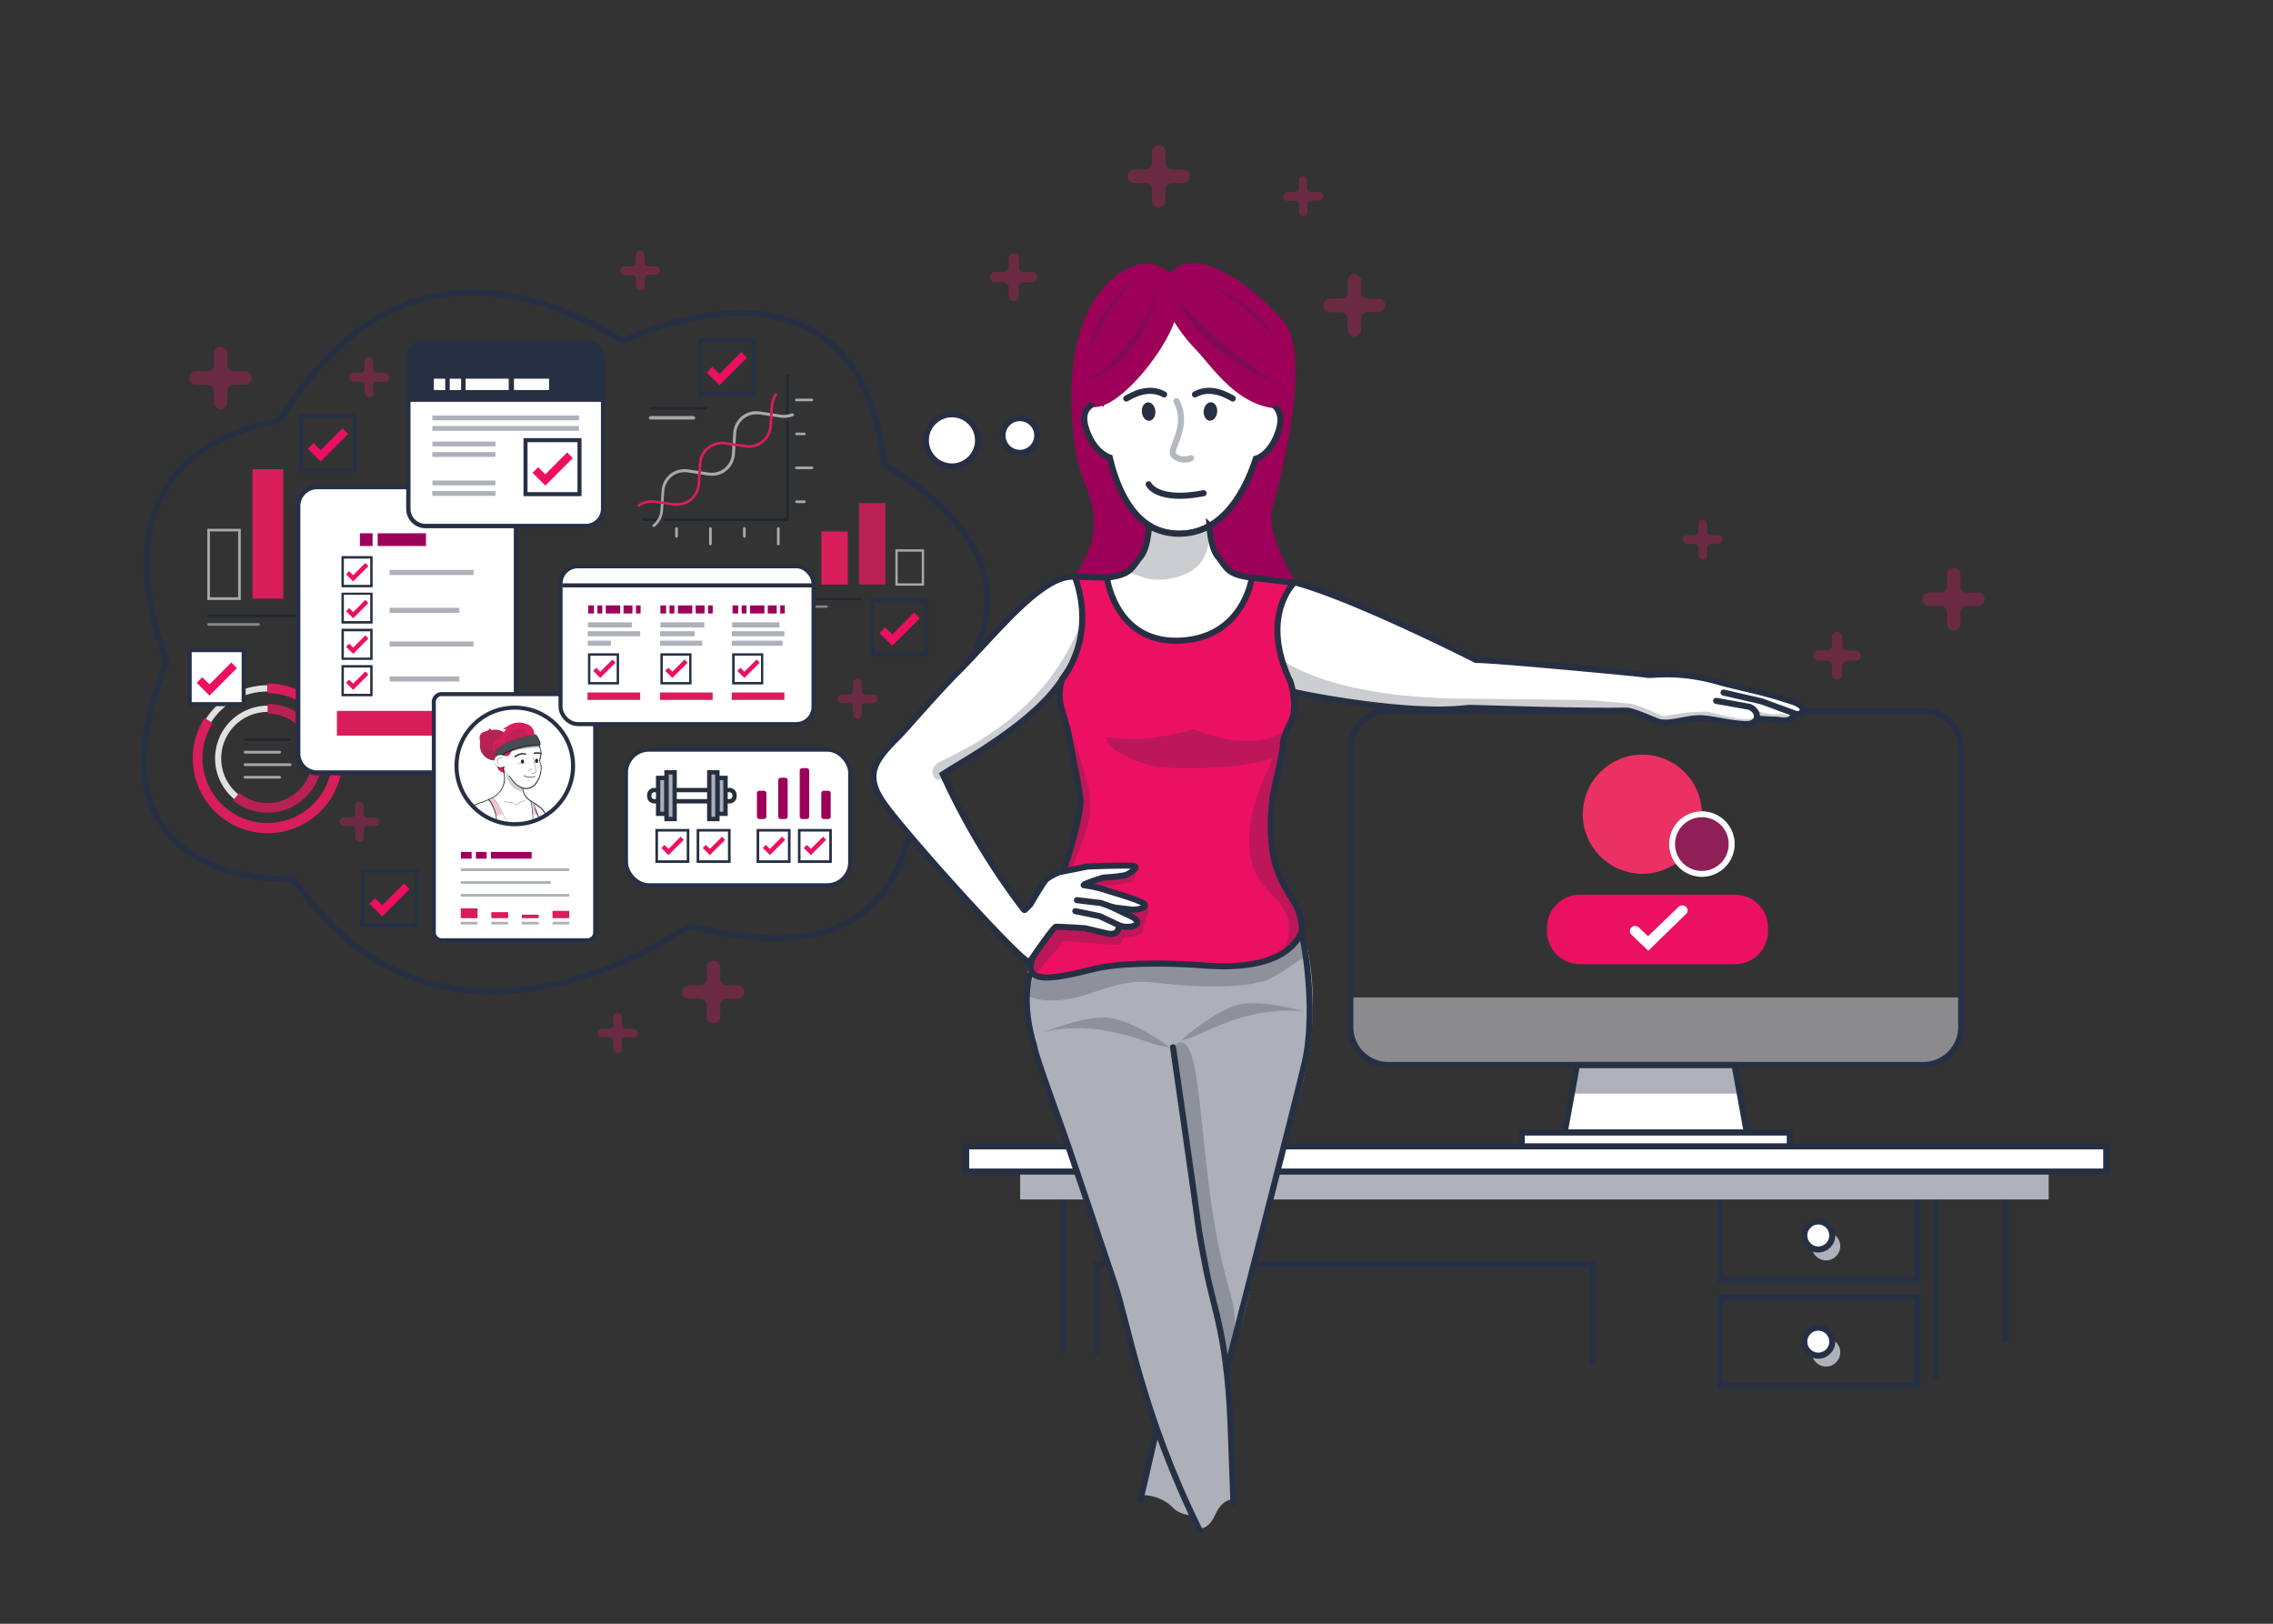 <svg xmlns="http://www.w3.org/2000/svg" xmlns:xlink="http://www.w3.org/1999/xlink" viewBox="0 0 560 400"><rect x="0" y="0" width="560" height="400" fill="#333333" stroke="none"/><defs><style>.cls-1,.cls-10,.cls-153,.cls-2,.cls-201,.cls-203,.cls-205,.cls-3{fill:none;}.cls-2{clip-rule:evenodd;}.cls-153,.cls-201,.cls-202,.cls-204,.cls-205,.cls-3,.cls-4,.cls-72{stroke:#273043;}.cls-10,.cls-153,.cls-201,.cls-202,.cls-203,.cls-204,.cls-3,.cls-4,.cls-72{stroke-miterlimit:10;}.cls-10,.cls-201,.cls-202,.cls-203,.cls-204,.cls-205,.cls-3,.cls-4{stroke-width:1.5px;}.cls-202,.cls-4,.cls-7,.cls-72{fill:#fff;}.cls-5{clip-path:url(#clip-path);}.cls-6{clip-path:url(#clip-path-2);}.cls-8{fill:#aeb1b9;}.cls-9{clip-path:url(#clip-path-3);}.cls-10{stroke:#e4e5e8;}.cls-11{fill:#e4e5e8;opacity:0.5;}.cls-11,.cls-200,.cls-203,.cls-22{isolation:isolate;}.cls-12{clip-path:url(#clip-path-4);}.cls-13{clip-path:url(#clip-path-5);}.cls-14{clip-path:url(#clip-path-6);}.cls-15{clip-path:url(#clip-path-7);}.cls-16{clip-path:url(#clip-path-8);}.cls-17{clip-path:url(#clip-path-9);}.cls-18{fill:#EB3163;}.cls-19{clip-path:url(#clip-path-10);}.cls-20{fill:#8E1F57;}.cls-204,.cls-21{fill:#ec1062;}.cls-22{fill:#e91864;opacity:0.3;}.cls-23{clip-path:url(#clip-path-12);}.cls-24{fill:#a7a9ae;}.cls-25{clip-path:url(#clip-path-13);}.cls-26{fill:#d81e5b;}.cls-27{clip-path:url(#clip-path-14);}.cls-28{fill:#b92053;}.cls-29{clip-path:url(#clip-path-15);}.cls-30{clip-path:url(#clip-path-16);}.cls-31{fill:#212732;}.cls-32{clip-path:url(#clip-path-17);}.cls-33{fill:#84888d;}.cls-34{clip-path:url(#clip-path-18);}.cls-35{clip-path:url(#clip-path-19);}.cls-36{clip-path:url(#clip-path-20);}.cls-37{clip-path:url(#clip-path-21);}.cls-38{clip-path:url(#clip-path-22);}.cls-39{clip-path:url(#clip-path-23);}.cls-40{fill:#e1e1e1;}.cls-41{clip-path:url(#clip-path-24);}.cls-42{clip-path:url(#clip-path-25);}.cls-43{clip-path:url(#clip-path-26);}.cls-44{clip-path:url(#clip-path-27);}.cls-45{clip-path:url(#clip-path-28);}.cls-46{fill:#a3a7aa;}.cls-47{clip-path:url(#clip-path-29);}.cls-48{clip-path:url(#clip-path-30);}.cls-49{fill:#273043;}.cls-50{fill:#9d0059;}.cls-51{fill:#d81e5a;}.cls-52{clip-path:url(#clip-path-31);}.cls-53{clip-path:url(#clip-path-32);}.cls-54{clip-path:url(#clip-path-33);}.cls-55{clip-path:url(#clip-path-34);}.cls-56{clip-path:url(#clip-path-35);}.cls-57{clip-path:url(#clip-path-36);}.cls-58{clip-path:url(#clip-path-37);}.cls-59{clip-path:url(#clip-path-38);}.cls-60{clip-path:url(#clip-path-39);}.cls-61{clip-path:url(#clip-path-40);}.cls-62{clip-path:url(#clip-path-41);}.cls-63{clip-path:url(#clip-path-42);}.cls-64{clip-path:url(#clip-path-43);}.cls-65{clip-path:url(#clip-path-44);}.cls-66{clip-path:url(#clip-path-45);}.cls-67{clip-path:url(#clip-path-46);}.cls-68{clip-path:url(#clip-path-47);}.cls-69{fill:#ec0f62;}.cls-70{clip-path:url(#clip-path-48);}.cls-71{clip-path:url(#clip-path-49);}.cls-73{clip-path:url(#clip-path-50);}.cls-74{fill:#9c0058;}.cls-75{clip-path:url(#clip-path-51);}.cls-76{clip-path:url(#clip-path-52);}.cls-77{clip-path:url(#clip-path-53);}.cls-78{clip-path:url(#clip-path-54);}.cls-79{clip-path:url(#clip-path-55);}.cls-80{fill:#262e3f;}.cls-81{clip-path:url(#clip-path-56);}.cls-82{fill:#abafb8;}.cls-83{clip-path:url(#clip-path-57);}.cls-84{clip-path:url(#clip-path-58);}.cls-85{clip-path:url(#clip-path-59);}.cls-86{clip-path:url(#clip-path-60);}.cls-87{clip-path:url(#clip-path-61);}.cls-88{clip-path:url(#clip-path-62);}.cls-89{clip-path:url(#clip-path-63);}.cls-90{clip-path:url(#clip-path-64);}.cls-91{clip-path:url(#clip-path-65);}.cls-92{clip-path:url(#clip-path-66);}.cls-93{clip-path:url(#clip-path-67);}.cls-94{clip-path:url(#clip-path-69);}.cls-95{fill:#232934;}.cls-96{clip-path:url(#clip-path-72);}.cls-97{fill:#f2c3d0;}.cls-98{clip-path:url(#clip-path-75);}.cls-99{fill:#452439;}.cls-100{clip-path:url(#clip-path-78);}.cls-101{clip-path:url(#clip-path-81);}.cls-102{clip-path:url(#clip-path-84);}.cls-103{clip-path:url(#clip-path-87);}.cls-104{fill:#a6a9ad;}.cls-105{clip-path:url(#clip-path-90);}.cls-106{fill:#cfd0ce;}.cls-107{clip-path:url(#clip-path-93);}.cls-108{clip-path:url(#clip-path-96);}.cls-109{fill:#b82353;}.cls-110{clip-path:url(#clip-path-99);}.cls-111{fill:#e3e4e1;}.cls-112{clip-path:url(#clip-path-102);}.cls-113{fill:#a52451;}.cls-114{clip-path:url(#clip-path-105);}.cls-115{fill:#fffffd;}.cls-116{clip-path:url(#clip-path-108);}.cls-117{clip-path:url(#clip-path-111);}.cls-118{clip-path:url(#clip-path-114);}.cls-119{clip-path:url(#clip-path-117);}.cls-120{fill:#c12156;}.cls-121{clip-path:url(#clip-path-120);}.cls-122{clip-path:url(#clip-path-123);}.cls-123{fill:#babcbc;}.cls-124{clip-path:url(#clip-path-126);}.cls-125{fill:#b9bcbc;}.cls-126{clip-path:url(#clip-path-129);}.cls-127{clip-path:url(#clip-path-132);}.cls-128{fill:#a12451;}.cls-129{clip-path:url(#clip-path-135);}.cls-130{fill:#484d54;}.cls-131{clip-path:url(#clip-path-138);}.cls-132{clip-path:url(#clip-path-141);}.cls-133{clip-path:url(#clip-path-144);}.cls-134{clip-path:url(#clip-path-147);}.cls-135{clip-path:url(#clip-path-150);}.cls-136{clip-path:url(#clip-path-153);}.cls-137{clip-path:url(#clip-path-156);}.cls-138{clip-path:url(#clip-path-159);}.cls-139{clip-path:url(#clip-path-162);}.cls-140{clip-path:url(#clip-path-165);}.cls-141{clip-path:url(#clip-path-168);}.cls-142{clip-path:url(#clip-path-171);}.cls-143{fill:#e8e9e7;}.cls-144{clip-path:url(#clip-path-174);}.cls-145{clip-path:url(#clip-path-177);}.cls-146{clip-path:url(#clip-path-180);}.cls-147{fill:#979ba1;}.cls-148{clip-path:url(#clip-path-183);}.cls-149{clip-path:url(#clip-path-186);}.cls-150{clip-path:url(#clip-path-189);}.cls-151{clip-path:url(#clip-path-192);}.cls-152{clip-path:url(#clip-path-195);}.cls-154{clip-path:url(#clip-path-197);}.cls-155{clip-path:url(#clip-path-198);}.cls-156{clip-path:url(#clip-path-199);}.cls-157{clip-path:url(#clip-path-200);}.cls-158{clip-path:url(#clip-path-201);}.cls-159{clip-path:url(#clip-path-202);}.cls-160{clip-path:url(#clip-path-203);}.cls-161{clip-path:url(#clip-path-204);}.cls-162{clip-path:url(#clip-path-205);}.cls-163{clip-path:url(#clip-path-206);}.cls-164{clip-path:url(#clip-path-207);}.cls-165{clip-path:url(#clip-path-208);}.cls-166{clip-path:url(#clip-path-209);}.cls-167{clip-path:url(#clip-path-210);}.cls-168{clip-path:url(#clip-path-211);}.cls-169{clip-path:url(#clip-path-212);}.cls-170{clip-path:url(#clip-path-213);}.cls-171{clip-path:url(#clip-path-214);}.cls-172{clip-path:url(#clip-path-215);}.cls-173{clip-path:url(#clip-path-216);}.cls-174{clip-path:url(#clip-path-217);}.cls-175{clip-path:url(#clip-path-218);}.cls-176{clip-path:url(#clip-path-219);}.cls-177{clip-path:url(#clip-path-220);}.cls-178{clip-path:url(#clip-path-221);}.cls-179{clip-path:url(#clip-path-222);}.cls-180{clip-path:url(#clip-path-223);}.cls-181{clip-path:url(#clip-path-224);}.cls-182{clip-path:url(#clip-path-225);}.cls-183{clip-path:url(#clip-path-226);}.cls-184{clip-path:url(#clip-path-227);}.cls-185{clip-path:url(#clip-path-228);}.cls-186{clip-path:url(#clip-path-229);}.cls-187{clip-path:url(#clip-path-230);}.cls-188{clip-path:url(#clip-path-231);}.cls-189{clip-path:url(#clip-path-232);}.cls-190{clip-path:url(#clip-path-233);}.cls-191{clip-path:url(#clip-path-234);}.cls-192{clip-path:url(#clip-path-235);}.cls-193{clip-path:url(#clip-path-236);}.cls-194{clip-path:url(#clip-path-237);}.cls-195{clip-path:url(#clip-path-238);}.cls-196{clip-path:url(#clip-path-239);}.cls-197{clip-path:url(#clip-path-240);}.cls-198{clip-path:url(#clip-path-241);}.cls-199{fill:#adb0b9;}.cls-200{fill:#272f42;opacity:0.24;}.cls-201,.cls-202,.cls-203,.cls-204,.cls-205{stroke-linecap:round;}.cls-203{stroke:#272f42;opacity:0.34;}.cls-205{stroke-linejoin:round;}</style><clipPath id="clip-path"><circle class="cls-1" cx="448.14" cy="304.48" r="2.97"/></clipPath><clipPath id="clip-path-2"><rect class="cls-1" x="168.27" y="61.27" width="366.25" height="286.2"/></clipPath><clipPath id="clip-path-3"><rect class="cls-1" x="592.68" y="76.26" width="44.29" height="17.04" rx="4"/></clipPath><clipPath id="clip-path-4"><rect class="cls-1" x="238.2" y="282.72" width="280.39" height="6.03"/></clipPath><clipPath id="clip-path-5"><rect class="cls-1" x="70.55" y="61.27" width="449.42" height="286.2"/></clipPath><clipPath id="clip-path-6"><circle class="cls-1" cx="448.14" cy="330.64" r="2.97"/></clipPath><clipPath id="clip-path-7"><rect class="cls-1" x="168.27" y="87.43" width="366.25" height="286.2"/></clipPath><clipPath id="clip-path-8"><circle class="cls-1" cx="404.63" cy="200.58" r="14.67"/></clipPath><clipPath id="clip-path-9"><rect class="cls-1" x="345.94" y="156.56" width="704.27" height="396.15"/></clipPath><clipPath id="clip-path-10"><circle class="cls-1" cx="419.3" cy="207.91" r="7.34"/></clipPath><clipPath id="clip-path-12"><polyline class="cls-2" points="58.99 147.47 58.99 147.14 51.72 147.14 51.72 130.91 58.67 130.91 58.67 147.47 58.99 147.47 58.99 147.14 58.99 147.47 59.32 147.47 59.32 130.26 51.07 130.26 51.07 147.79 59.32 147.79 59.32 147.47 58.99 147.47"/></clipPath><clipPath id="clip-path-13"><rect class="cls-1" x="62.2" y="115.58" width="7.6" height="31.89"/></clipPath><clipPath id="clip-path-14"><rect class="cls-1" x="73.01" y="124.04" width="7.6" height="23.42"/></clipPath><clipPath id="clip-path-15"><polyline class="cls-2" points="91.41 147.47 91.41 147.14 84.14 147.14 84.14 138 91.08 138 91.08 147.47 91.41 147.47 91.41 147.14 91.41 147.47 91.73 147.47 91.73 137.35 83.49 137.35 83.49 147.79 91.73 147.79 91.73 147.47 91.41 147.47"/></clipPath><clipPath id="clip-path-16"><path class="cls-2" d="M51.4,152h22a.33.33,0,0,0,.33-.33.32.32,0,0,0-.33-.32h-22a.32.32,0,0,0-.33.32.33.33,0,0,0,.33.33"/></clipPath><clipPath id="clip-path-17"><path class="cls-2" d="M63.72,154.15H51.4a.32.32,0,0,1-.33-.32.33.33,0,0,1,.33-.33H63.72a.33.33,0,0,1,.33.33.32.32,0,0,1-.33.32"/></clipPath><clipPath id="clip-path-18"><rect class="cls-1" x="202.37" y="116.69" width="6.51" height="27.31"/></clipPath><clipPath id="clip-path-19"><rect class="cls-1" x="211.63" y="123.93" width="6.51" height="20.06"/></clipPath><clipPath id="clip-path-20"><polyline class="cls-2" points="227.39 143.99 227.39 143.71 221.16 143.71 221.16 135.89 227.11 135.89 227.11 143.99 227.39 143.99 227.39 143.71 227.39 143.99 227.66 143.99 227.66 135.33 220.6 135.33 220.6 144.27 227.66 144.27 227.66 143.99 227.39 143.99"/></clipPath><clipPath id="clip-path-21"><path class="cls-2" d="M193.12,147.83H212a.28.28,0,0,0,.28-.28.29.29,0,0,0-.28-.28H193.12a.29.29,0,0,0-.28.28.28.28,0,0,0,.28.28"/></clipPath><clipPath id="clip-path-22"><path class="cls-2" d="M203.68,149.72H193.12a.28.28,0,0,1,0-.56h10.56a.28.28,0,0,1,0,.56"/></clipPath><clipPath id="clip-path-23"><path class="cls-2" d="M58.17,197a.81.81,0,0,1-.49-.17,13,13,0,0,1,8.24-23h0a.77.77,0,1,1,0,1.54,11.45,11.45,0,0,0-7.26,20.29.76.76,0,0,1,.1,1.08.74.74,0,0,1-.59.28"/></clipPath><clipPath id="clip-path-24"><path class="cls-2" d="M65.92,175.79a11,11,0,0,1,9.14,4.86,10.93,10.93,0,0,1,1.88,6.16,11,11,0,0,1-4.86,9.13,11,11,0,0,1-13.15-.62l-1.52,1.85a13.41,13.41,0,1,0,8.51-23.78v2.4"/></clipPath><clipPath id="clip-path-25"><path class="cls-2" d="M52,177.93l-1.3-.83h0a18.16,18.16,0,0,1,6.41-6,17.86,17.86,0,0,1,8.78-2.29h0v1.54A16.49,16.49,0,0,0,52,177.93"/></clipPath><clipPath id="clip-path-26"><path class="cls-2" d="M65.92,170.75a16,16,0,1,1-13.53,7.41l-2-1.29a18.45,18.45,0,1,0,15.54-8.51v2.39"/></clipPath><clipPath id="clip-path-27"><path class="cls-2" d="M60.37,182.55H71.48a.34.34,0,0,0,.34-.34.34.34,0,0,0-.34-.34H60.37a.35.35,0,0,0-.35.34.35.35,0,0,0,.35.34"/></clipPath><clipPath id="clip-path-28"><path class="cls-2" d="M68.9,185.63H60.37a.34.34,0,1,1,0-.68H68.9a.34.34,0,0,1,0,.68"/></clipPath><clipPath id="clip-path-29"><path class="cls-2" d="M71.48,188.72H60.37a.34.34,0,1,1,0-.68H71.48a.34.34,0,1,1,0,.68"/></clipPath><clipPath id="clip-path-30"><path class="cls-2" d="M68.9,191.81H60.37a.34.34,0,1,1,0-.68H68.9a.34.34,0,1,1,0,.68"/></clipPath><clipPath id="clip-path-31"><path class="cls-2" d="M160.37,100.9h13.54a.33.33,0,0,0,0-.66H160.37a.33.33,0,0,0,0,.66"/></clipPath><clipPath id="clip-path-32"><path class="cls-2" d="M170.76,103.36H160.37a.44.44,0,1,1,0-.87h10.39a.44.44,0,1,1,0,.87"/></clipPath><clipPath id="clip-path-33"><path class="cls-2" d="M161.8,127.71h-3.27a.33.33,0,1,0,0,.65h3.27a.33.33,0,0,0,0-.65"/></clipPath><clipPath id="clip-path-34"><path class="cls-2" d="M193.66,103.84v23.87H163.88a.33.33,0,1,0,0,.65H194a.32.32,0,0,0,.23-.09.31.31,0,0,0,.1-.24V103.84a.33.33,0,0,0-.33-.33.32.32,0,0,0-.32.33"/></clipPath><clipPath id="clip-path-35"><path class="cls-2" d="M193.66,92.51v9.79a.32.32,0,0,0,.32.33.33.33,0,0,0,.33-.33V92.51a.33.33,0,0,0-.33-.33.32.32,0,0,0-.32.33"/></clipPath><clipPath id="clip-path-36"><path class="cls-2" d="M195.06,101.81a5.14,5.14,0,0,1-2,.39,4.73,4.73,0,0,1-.83-.07l-5-.76a7.12,7.12,0,0,0-.92-.07,5.6,5.6,0,0,0-3.88,1.53,5.72,5.72,0,0,0-1.78,3.86l-.31,5a5,5,0,0,1-1.57,3.42,4.93,4.93,0,0,1-3.43,1.35,5.9,5.9,0,0,1-.83-.06l-5-.76a5.82,5.82,0,0,0-.93-.07A5.62,5.62,0,0,0,163,121l-.29,4.68a5,5,0,0,1-1.84,3.56l0,0a.34.34,0,0,0-.05.47.33.33,0,0,0,.46.05l0,0a5.62,5.62,0,0,0,2.08-4l.29-4.68a5.06,5.06,0,0,1,1.57-3.42,5,5,0,0,1,3.43-1.35,4.65,4.65,0,0,1,.83.07l5,.76a7.12,7.12,0,0,0,.92.07,5.6,5.6,0,0,0,3.88-1.53,5.72,5.72,0,0,0,1.78-3.86l.31-5a5.07,5.07,0,0,1,1.57-3.43,5,5,0,0,1,3.43-1.34,5.9,5.9,0,0,1,.83.06l5,.76a6,6,0,0,0,.93.07,5.69,5.69,0,0,0,2.23-.44.33.33,0,1,0-.25-.6"/></clipPath><clipPath id="clip-path-37"><path class="cls-2" d="M191,96.78a5.86,5.86,0,0,0-1.13,3.11l-.35,5a5.09,5.09,0,0,1-1.6,3.42,5,5,0,0,1-3.44,1.34,5.35,5.35,0,0,1-.79-.06l-4.94-.71a5.3,5.3,0,0,0-.88-.07,5.69,5.69,0,0,0-5.7,5.38l-.34,5a5.16,5.16,0,0,1-1.6,3.42,5.06,5.06,0,0,1-3.45,1.34,5.11,5.11,0,0,1-.78,0l-4.69-.68a5.52,5.52,0,0,0-.81-.06,5.6,5.6,0,0,0-3.54,1.25l.41.51a5,5,0,0,1,3.13-1.11,5.65,5.65,0,0,1,.71,0l4.69.69a6.62,6.62,0,0,0,.88.06,5.73,5.73,0,0,0,3.9-1.52,5.8,5.8,0,0,0,1.8-3.85l.34-5a5.14,5.14,0,0,1,1.6-3.42,5,5,0,0,1,3.45-1.34,5.12,5.12,0,0,1,.78.06l4.95.71a5.22,5.22,0,0,0,.88.07,5.7,5.7,0,0,0,3.89-1.52,5.79,5.79,0,0,0,1.81-3.86l.34-5a5.13,5.13,0,0,1,1-2.77l-.53-.39"/></clipPath><clipPath id="clip-path-38"><path class="cls-2" d="M191.42,130.2V134a.33.33,0,0,0,.66,0V130.2a.33.33,0,0,0-.66,0"/></clipPath><clipPath id="clip-path-39"><path class="cls-2" d="M183.06,130.2v1.92a.33.33,0,0,0,.66,0V130.2a.33.33,0,0,0-.66,0"/></clipPath><clipPath id="clip-path-40"><path class="cls-2" d="M174.7,130.2V134a.33.33,0,0,0,.66,0V130.2a.33.33,0,0,0-.66,0"/></clipPath><clipPath id="clip-path-41"><path class="cls-2" d="M166.34,130.2v1.92a.33.33,0,0,0,.66,0V130.2a.33.33,0,0,0-.66,0"/></clipPath><clipPath id="clip-path-42"><path class="cls-2" d="M196.26,98.85h3.83a.33.33,0,0,0,0-.65h-3.83a.33.33,0,1,0,0,.65"/></clipPath><clipPath id="clip-path-43"><path class="cls-2" d="M196.26,107.21h1.91a.33.33,0,0,0,.33-.32.33.33,0,0,0-.33-.33h-1.91a.33.33,0,0,0-.33.33.33.33,0,0,0,.33.32"/></clipPath><clipPath id="clip-path-44"><path class="cls-2" d="M196.26,115.57h3.83a.33.33,0,0,0,0-.65h-3.83a.33.33,0,1,0,0,.65"/></clipPath><clipPath id="clip-path-45"><path class="cls-2" d="M196.26,123.93h1.91a.33.33,0,0,0,.33-.33.32.32,0,0,0-.33-.32h-1.91a.32.32,0,0,0-.33.32.33.33,0,0,0,.33.33"/></clipPath><clipPath id="clip-path-46"><polygon class="cls-1" points="87.01 152.31 85.25 150.56 86.02 149.8 87.01 150.78 90 147.77 90.76 148.55 87.01 152.31"/></clipPath><clipPath id="clip-path-47"><rect class="cls-1" x="-25.13" y="136.24" width="153.88" height="120.25"/></clipPath><clipPath id="clip-path-48"><polygon class="cls-1" points="134.36 119.61 131.2 116.47 132.58 115.1 134.36 116.85 139.73 111.45 141.11 112.86 134.36 119.61"/></clipPath><clipPath id="clip-path-49"><rect class="cls-1" x="-67.05" y="90.75" width="276.39" height="215.98"/></clipPath><clipPath id="clip-path-50"><path class="cls-1" d="M193.48,201.76h-1.15a.59.59,0,0,1-.59-.58v-9a.6.6,0,0,1,.59-.59h1.15a.59.59,0,0,1,.58.59v9a.58.58,0,0,1-.58.58Z"/></clipPath><clipPath id="clip-path-51"><path class="cls-1" d="M198.76,201.76h-1.15a.58.58,0,0,1-.58-.58V189.81a.59.59,0,0,1,.58-.59h1.15a.6.6,0,0,1,.59.59v11.37a.56.56,0,0,1-.59.58Z"/></clipPath><clipPath id="clip-path-52"><path class="cls-1" d="M204.07,201.76h-1.15a.58.58,0,0,1-.58-.58v-5.79a.58.58,0,0,1,.58-.59h1.15a.59.59,0,0,1,.59.59v5.79a.56.56,0,0,1-.59.58Z"/></clipPath><clipPath id="clip-path-53"><path class="cls-1" d="M188.22,201.76h-1.15a.59.59,0,0,1-.59-.58v-5.79a.59.59,0,0,1,.59-.59h1.15a.59.59,0,0,1,.59.59v5.79a.59.59,0,0,1-.59.58Z"/></clipPath><clipPath id="clip-path-54"><path class="cls-1" d="M180.43,196.16v-.35a.67.67,0,0,0-.67-.67h-18.6a.67.67,0,0,0-.67.67v.35a.67.67,0,0,0,.67.67h18.6a.66.66,0,0,0,.67-.67Z"/></clipPath><clipPath id="clip-path-55"><path class="cls-1" d="M179.76,195.17a.67.67,0,0,1,.67.67v.35a.66.66,0,0,1-.67.66h-18.6a.66.66,0,0,1-.67-.66v-.35a.67.67,0,0,1,.67-.67Zm0-1.07h-18.6a1.74,1.74,0,0,0-1.74,1.74v.35a1.73,1.73,0,0,0,1.74,1.73h18.6a1.72,1.72,0,0,0,1.73-1.73v-.35a1.73,1.73,0,0,0-1.73-1.74Z"/></clipPath><clipPath id="clip-path-56"><rect class="cls-1" x="164.2" y="190.26" width="2" height="11.5"/></clipPath><clipPath id="clip-path-57"><path class="cls-1" d="M166.74,202.3h-3.07V189.73h3.07V202.3Zm-2-1.07h.94V190.79h-.94v10.44Z"/></clipPath><clipPath id="clip-path-58"><rect class="cls-1" x="162.15" y="191.6" width="2" height="8.83"/></clipPath><clipPath id="clip-path-59"><path class="cls-1" d="M164.68,201h-3.07v-9.9h3.07V201Zm-2-1.06h.93v-7.77h-.93v7.77Z"/></clipPath><clipPath id="clip-path-60"><rect class="cls-1" x="176.74" y="191.6" width="2" height="8.83"/></clipPath><clipPath id="clip-path-61"><path class="cls-1" d="M179.28,201h-3.07v-9.9h3.07V201Zm-2-1.06h.93v-7.77h-.93v7.77Z"/></clipPath><clipPath id="clip-path-62"><rect class="cls-1" x="174.74" y="190.26" width="2" height="11.5"/></clipPath><clipPath id="clip-path-63"><path class="cls-1" d="M177.28,202.3h-3.07V189.73h3.07V202.3Zm-2-1.07h.93V190.79h-.93v10.44Z"/></clipPath><clipPath id="clip-path-64"><polygon class="cls-1" points="189.84 210.91 188.01 209.09 188.81 208.29 189.84 209.31 192.95 206.18 193.75 206.99 189.84 210.91"/></clipPath><clipPath id="clip-path-65"><circle class="cls-1" cx="126.83" cy="188.68" r="14.36"/></clipPath><clipPath id="clip-path-66"><path class="cls-1" d="M124.34,190.37l-.35-.05a1.77,1.77,0,0,1-1.49-1.75v-.69l1-.2a5.68,5.68,0,0,1,.87,2.69"/></clipPath><clipPath id="clip-path-67"><rect class="cls-1" x="27.72" y="124.75" width="310.08" height="93.13"/></clipPath><clipPath id="clip-path-69"><path class="cls-1" d="M134.62,204l.15-.38h0a5.35,5.35,0,0,0,.13-1.12,4.75,4.75,0,0,0-1.61-3.59l-.1-.09a13.53,13.53,0,0,0-2.07-1.39,5.1,5.1,0,0,1-1.57-1.39,3.4,3.4,0,0,1-.7-2,2.63,2.63,0,0,1,.12-.79c0-.09.06-.16.08-.21l0,0v0h0a.09.09,0,0,0,0-.1l-1.7-1.63-3-3.73a.09.09,0,0,0-.07,0,.1.1,0,0,0-.07,0l-.56.82a.09.09,0,0,0,0,.07,11,11,0,0,1,.56,3.2v.07a5.22,5.22,0,0,1-1,3.07,6,6,0,0,1-2.63,2,24.89,24.89,0,0,1-2.46.92,5.35,5.35,0,0,0-2.68,1.78.09.09,0,0,0,0,.12.08.08,0,0,0,.12,0,5.07,5.07,0,0,1,2.6-1.72c1-.28,1.67-.62,2.47-.93a6,6,0,0,0,2.7-2.05,5.3,5.3,0,0,0,1.08-3.17v-.07a11.25,11.25,0,0,0-.56-3.25l-.08,0,.07,0,.49-.73,2.91,3.65h0l1.7,1.64.06-.06-.08,0a2.68,2.68,0,0,0-.25,1.16,3.6,3.6,0,0,0,.73,2.1,5.09,5.09,0,0,0,1.63,1.43,14.1,14.1,0,0,1,2,1.38l.1.08a4.57,4.57,0,0,1,1.55,3.46,5.06,5.06,0,0,1-.12,1.09h.08l-.08,0-.15.39a.1.1,0,0,0,0,.11.11.11,0,0,0,.11-.06"/></clipPath><clipPath id="clip-path-72"><path class="cls-1" d="M122.31,201a9.53,9.53,0,0,0-.9-2.68,8.24,8.24,0,0,0-1-1.44l.18-.07a4.29,4.29,0,0,0,.58-.26,3.43,3.43,0,0,1,.4.39,13.56,13.56,0,0,1,2.17,3.61c-.59.16-1.09.32-1.47.45"/></clipPath><clipPath id="clip-path-75"><path class="cls-1" d="M120.45,196.91h0l.75-.32h0a6,6,0,0,1-.58.26l-.18.07"/></clipPath><clipPath id="clip-path-78"><path class="cls-1" d="M132.47,200.92a12,12,0,0,0-1.15-.4c0-.42-.07-.86-.12-1.3a14.22,14.22,0,0,0-.32-1.8l.16.09.13.07.24.14a16.38,16.38,0,0,0,.53,1.83c.06.19.13.39.22.61s.2.5.31.76"/></clipPath><clipPath id="clip-path-81"><path class="cls-1" d="M131.17,197.58l-.13-.07-.16-.09h0l.29.17"/></clipPath><clipPath id="clip-path-84"><path class="cls-1" d="M119.62,208.44l.16-.08a4,4,0,0,0,2-2.24,10.31,10.31,0,0,0,.65-3.55,9.19,9.19,0,0,0-1-4.22,7.39,7.39,0,0,0-1-1.54l-.05.06,0,.08.9-.39,0-.08,0,.07a2.56,2.56,0,0,1,.45.42,14,14,0,0,1,2.22,3.74,5.38,5.38,0,0,0,4.91,3.28H129v0h0a1.94,1.94,0,0,0,.86-.24,3,3,0,0,0,1.32-1.54,2.19,2.19,0,0,0,.18-.87h0c0-.65-.09-1.38-.18-2.1a12,12,0,0,0-.37-2l-.08,0,0,.08.74.43,0-.07-.08,0a20.39,20.39,0,0,0,3.13,7,4.86,4.86,0,0,1,.92,2.87,5.3,5.3,0,0,1-.66,2.55l-.06.11a7.24,7.24,0,0,0-.86,5.22l0,.17a.08.08,0,0,0,.1.07.09.09,0,0,0,.06-.1l0-.17a7.08,7.08,0,0,1,.83-5.11.47.47,0,0,0,.07-.12,5.44,5.44,0,0,0,.68-2.62,5,5,0,0,0-1-3,19.56,19.56,0,0,1-2.42-4.63c-.24-.67-.41-1.23-.52-1.63a4.65,4.65,0,0,1-.12-.47,1,1,0,0,1,0-.12,0,0,0,0,1,0,0h0s0,0,0,0l-.74-.44a.09.09,0,0,0-.1,0,.08.08,0,0,0,0,.08,14.29,14.29,0,0,1,.37,2c.08.72.14,1.46.17,2.1h0a1.87,1.87,0,0,1-.17.81,2.79,2.79,0,0,1-1.24,1.46,1.8,1.8,0,0,1-.78.22h0v0h-.27a5.2,5.2,0,0,1-4.75-3.18,17.4,17.4,0,0,0-1.6-3,9.32,9.32,0,0,0-.65-.84,4,4,0,0,0-.48-.44h-.08l-.9.39a.06.06,0,0,0-.05.06.1.1,0,0,0,0,.07h0a6.76,6.76,0,0,1,1,1.54,8.94,8.94,0,0,1,1,4.1,10.3,10.3,0,0,1-.64,3.5,3.86,3.86,0,0,1-1.93,2.14l-.16.08a.07.07,0,0,0,0,.11.07.07,0,0,0,.1,0"/></clipPath><clipPath id="clip-path-87"><path class="cls-1" d="M124.18,197.53a10.13,10.13,0,0,0,1.63.25,1.85,1.85,0,0,1,1.07.44l0,0a.59.59,0,0,0,.35.12.53.53,0,0,0,.41-.19,1.87,1.87,0,0,1,1-.61,5.19,5.19,0,0,0,.73-.24.08.08,0,0,0,0-.11.1.1,0,0,0-.11-.05,4.56,4.56,0,0,1-.71.24,2.1,2.1,0,0,0-1.06.67.37.37,0,0,1-.28.13.38.38,0,0,1-.24-.09l0,0a2.1,2.1,0,0,0-1.17-.48,8.15,8.15,0,0,1-1.15-.15l-.33-.06-.08,0h0a.08.08,0,0,0-.1.06.07.07,0,0,0,.05.1"/></clipPath><clipPath id="clip-path-90"><path class="cls-1" d="M128.88,195.06c-.61-.06-4-.58-4.32-5.4l.09,0,.83,1.5h0a.09.09,0,0,0,0,.12,16.3,16.3,0,0,0,1.27,1.6,4.8,4.8,0,0,0,2,1.31,3.22,3.22,0,0,0,.19.84"/></clipPath><clipPath id="clip-path-93"><path class="cls-1" d="M129,195.06h-.09a3.22,3.22,0,0,1-.19-.84h.09a3,3,0,0,0,.19.82h0"/></clipPath><clipPath id="clip-path-96"><path class="cls-1" d="M125.8,183.54a3.79,3.79,0,1,1-3.79-3.79,3.79,3.79,0,0,1,3.79,3.79"/></clipPath><clipPath id="clip-path-99"><path class="cls-1" d="M121.05,187.21h0m0,0h0m0,0h0m.94.12a3.61,3.61,0,0,1-.94-.12,3.61,3.61,0,0,0,.94.12,3.92,3.92,0,0,0,1.08-.16,3.92,3.92,0,0,1-1.08.16"/></clipPath><clipPath id="clip-path-102"><path class="cls-1" d="M122,187.33a3.61,3.61,0,0,1-.94-.12h0a3.81,3.81,0,0,1-2.69-2.64,2.23,2.23,0,0,0,1.88,1.15h0a1.91,1.91,0,0,1-1-1.58,3.81,3.81,0,0,0,2.53,1,1.2,1.2,0,0,0,.48.41,4.27,4.27,0,0,0,.24.61h0l.61,1a3.92,3.92,0,0,1-1.08.16"/></clipPath><clipPath id="clip-path-105"><path class="cls-1" d="M125.52,191.26c.7.92,1.6,2.37,3.24,2.89a2.89,2.89,0,0,0,3.2-1s0,0,0,0a6.32,6.32,0,0,0,1.35-4.57,1.7,1.7,0,0,0-.19-.59,1.71,1.71,0,0,1,0-1.35l0-.05a3.17,3.17,0,0,0,0-2,9.8,9.8,0,0,0-1.29-2.95l-3.55-.92s-8.07.39-5.76,5.45l1.52,2.54,1.45,2.61"/></clipPath><clipPath id="clip-path-108"><path class="cls-1" d="M125.45,191.31a18,18,0,0,0,1.27,1.6,4.84,4.84,0,0,0,2,1.32,3,3,0,0,0,3.29-1l0,0a6.59,6.59,0,0,0,1.4-3.92c0-.23,0-.47,0-.71a1.88,1.88,0,0,0-.2-.62,1.11,1.11,0,0,1-.13-.54,2.44,2.44,0,0,1,.15-.74v-.06a3.11,3.11,0,0,0,.17-1,3.16,3.16,0,0,0-.17-1.05c-.16-.47-.34-1.05-.55-1.59a5.08,5.08,0,0,0-.76-1.39l0,0-3.55-.93h0a13.12,13.12,0,0,0-3.1.58A6.41,6.41,0,0,0,123,182.3a3.16,3.16,0,0,0-.71.92,2.59,2.59,0,0,0-.28,1.2,4.06,4.06,0,0,0,.43,1.72h0l1.51,2.54a.1.1,0,0,0,.12,0,.09.09,0,0,0,0-.12l-1.52-2.53-.07,0,.08,0a4,4,0,0,1-.41-1.66,2.53,2.53,0,0,1,.26-1.12,3.34,3.34,0,0,1,1.39-1.37,9.08,9.08,0,0,1,2.9-1,8.92,8.92,0,0,1,1.11-.16l.32,0h.12v-.09l0,.08,3.55.93,0-.08-.06,0a4.87,4.87,0,0,1,.73,1.35c.21.53.39,1.1.55,1.57a3.12,3.12,0,0,1,.16,1,3.06,3.06,0,0,1-.16,1v.05a2.48,2.48,0,0,0-.16.8,1.38,1.38,0,0,0,.15.62,1.52,1.52,0,0,1,.17.56,5.47,5.47,0,0,1,.05.69,6.42,6.42,0,0,1-1.37,3.82l0,0a2.77,2.77,0,0,1-2.23,1.1,2.7,2.7,0,0,1-.88-.14,4.5,4.5,0,0,1-1.93-1.27,18,18,0,0,1-1.26-1.58.08.08,0,0,0-.12,0,.09.09,0,0,0,0,.12"/></clipPath><clipPath id="clip-path-111"><path class="cls-1" d="M131.62,181a5.11,5.11,0,0,0,0-.57,2.61,2.61,0,0,0-2.43-2.15,5.3,5.3,0,0,0-5.75,3.3,1.47,1.47,0,0,1-.82.82h0a1.86,1.86,0,0,0-1,2.6,1.14,1.14,0,0,0,1.15.66s4.05-3.27,7.61-4.22l1.19-.45"/></clipPath><clipPath id="clip-path-114"><path class="cls-1" d="M124.64,184.31a23.35,23.35,0,0,1,5-2.65h0a23.35,23.35,0,0,0-5,2.65m-1.82,1.32.67-.51-.67.51m0,0h0m0,0h0m0,0h0m0,0h0"/></clipPath><clipPath id="clip-path-117"><path class="cls-1" d="M122.72,185.64a1.27,1.27,0,0,1-.28,0l-.2-.07a1.19,1.19,0,0,1-.57-.56s-.58-1.79,1.82-2.43l-.37.54a.24.24,0,0,0,.2.38l.1,0a1.74,1.74,0,0,0,.84-1.07,4.19,4.19,0,0,1,2-2.38,4.09,4.09,0,0,1,1.86-.54,2.28,2.28,0,0,1,1.12.29,1.33,1.33,0,0,1,.44,1.91,23.59,23.59,0,0,0-5,2.65l-.68.18-.66.28.19.35-.66.51h-.11"/></clipPath><clipPath id="clip-path-120"><path class="cls-1" d="M123.3,184.77,124,186l.25.16a1,1,0,0,0,1.36-.36l1.15-2-2.76.7-.66.29"/></clipPath><clipPath id="clip-path-123"><path class="cls-1" d="M133.15,184.19h0c-.13-.4-.27-.85-.44-1.27,0-.11-.09-.22-.13-.32l.08,0,.52,1.56"/></clipPath><clipPath id="clip-path-126"><path class="cls-1" d="M125.91,185.18l.73-1.26,5-1.68.67.27c.07.15.14.31.2.47.16.39.3.81.42,1.2h-.36a24.18,24.18,0,0,0-6.67,1"/></clipPath><clipPath id="clip-path-129"><path class="cls-1" d="M133.12,184.19H133c-.13-.39-.27-.8-.42-1.2-.07-.16-.13-.32-.2-.47l.22.09c0,.1.09.21.13.32.17.42.31.87.44,1.27"/></clipPath><clipPath id="clip-path-132"><path class="cls-1" d="M124.12,185.81l.55-1.24,2-.65-.74,1.26c-.58.18-1.18.39-1.78.63"/></clipPath><clipPath id="clip-path-135"><path class="cls-1" d="M131.8,180.94c-1.23.22-7.43,1.48-9.55,3.95a.65.65,0,0,0-.07.75l.45.78,1.49-.61s2.94-2.05,8.63-2.2a.39.39,0,0,0,.27-.11h0c.09-.08.07-.2.08-.32a4.88,4.88,0,0,0-1-2.09c-.09-.1-.19-.18-.31-.15"/></clipPath><clipPath id="clip-path-138"><path class="cls-1" d="M131.8,180.94v-.09a37.79,37.79,0,0,0-4.46,1.14,20.56,20.56,0,0,0-2.9,1.2,7.43,7.43,0,0,0-2.24,1.64.74.74,0,0,0-.18.49.68.68,0,0,0,.1.36l.48.84,1.57-.64h0c.08-.05,3-2,8.57-2.17a.61.61,0,0,0,.34-.14h0l-.06-.05.06.05a.15.15,0,0,0,.06-.09.74.74,0,0,0,0-.14v-.16a.89.89,0,0,0,0-.22,4.53,4.53,0,0,0-.41-1,4.7,4.7,0,0,0-.29-.5,2.53,2.53,0,0,0-.28-.37.58.58,0,0,0-.14-.13.39.39,0,0,0-.19-.06h-.06V181h0l.1,0a.47.47,0,0,1,.11.1,3.69,3.69,0,0,1,.3.41,6.06,6.06,0,0,1,.45.88c.06.15.12.29.16.42a1.5,1.5,0,0,1,0,.31h0a.71.71,0,0,1,0,.16s0,0,0,.06l0,0h0l.06.06-.06-.06a.36.36,0,0,1-.22.09c-5.71.15-8.66,2.2-8.67,2.21l0,.06,0-.07-1.43.58-.41-.71a.59.59,0,0,1,.07-.66,7.32,7.32,0,0,1,2.19-1.61,23.55,23.55,0,0,1,4.31-1.62c1.38-.38,2.54-.61,3-.7v-.07"/></clipPath><clipPath id="clip-path-141"><path class="cls-1" d="M129.1,187.56a.47.47,0,0,1-.41.52.53.53,0,0,1,0-1,.47.47,0,0,1,.41.52"/></clipPath><clipPath id="clip-path-144"><path class="cls-1" d="M131,190.58h.23l.24,0,.36-.13a.54.54,0,0,0,.26-.21.63.63,0,0,0,.1-.32.59.59,0,0,0-.05-.23l-.08,0h.09l-.19-.86h0c-.11-.47-.22-1-.37-1.41a2.75,2.75,0,0,1-.1-.7v-.1a.08.08,0,0,0-.08-.09.08.08,0,0,0-.08.08.41.41,0,0,0,0,.11,2.65,2.65,0,0,0,.11.74c.15.47.26.94.37,1.41l.08,0-.08,0,.18.86h0a.33.33,0,0,1,0,.17.41.41,0,0,1-.07.22.36.36,0,0,1-.19.15l-.33.12a.75.75,0,0,1-.2,0H131a.08.08,0,0,0-.09.08s0,.07.08.08"/></clipPath><clipPath id="clip-path-147"><path class="cls-1" d="M131,189.35h0a.79.79,0,0,0-.35.09.63.63,0,0,0-.23.18.87.87,0,0,0-.16.32.08.08,0,0,0,.06.1.07.07,0,0,0,.1-.06,1,1,0,0,1,.13-.26.65.65,0,0,1,.26-.17l.2,0h0a.08.08,0,0,0,.09-.08.09.09,0,0,0-.08-.09"/></clipPath><clipPath id="clip-path-150"><path class="cls-1" d="M130.64,192.21h0m-.15.24h-.08l-.13,0-.12,0a.71.71,0,0,1-.22-.06,1.51,1.51,0,0,1-.2-.1l.06,0,.16,0,.31,0h.39a.78.78,0,0,1,.22,0,.46.46,0,0,1,.15,0l.06,0-.05,0-.16,0-.21.05h-.18"/></clipPath><clipPath id="clip-path-153"><path class="cls-1" d="M131.8,191.23a5,5,0,0,1-1.23.18,2.27,2.27,0,0,1-1.37-.4.08.08,0,0,0-.11,0,.09.09,0,0,0,0,.12,2.47,2.47,0,0,0,1.46.43,5.19,5.19,0,0,0,1.28-.19.08.08,0,0,0,.06-.1.08.08,0,0,0-.1-.06"/></clipPath><clipPath id="clip-path-156"><path class="cls-1" d="M127,186.55l-.07-.07.07.07h0l-.07-.07.07.07h0a3,3,0,0,1,1.87-.71,2.46,2.46,0,0,1,.53.06.17.17,0,1,0,.07-.33,3.07,3.07,0,0,0-2.12.34,2.65,2.65,0,0,0-.59.4.17.17,0,0,0,0,.24.18.18,0,0,0,.24,0"/></clipPath><clipPath id="clip-path-159"><path class="cls-1" d="M132.59,187.44c0,.29-.21.51-.42.49s-.37-.25-.36-.54.21-.51.42-.5a.47.47,0,0,1,.36.55"/></clipPath><clipPath id="clip-path-162"><path class="cls-1" d="M131.63,185.72a3.19,3.19,0,0,1,.69-.08,2.48,2.48,0,0,1,.9.16.16.16,0,0,0,.21-.09.17.17,0,0,0-.09-.22,2.74,2.74,0,0,0-1-.19,3.32,3.32,0,0,0-.77.09.17.17,0,0,0,.08.33"/></clipPath><clipPath id="clip-path-165"><path class="cls-1" d="M124.26,188.84a1.55,1.55,0,0,1-.9.28,1.61,1.61,0,1,1,.82-3"/></clipPath><clipPath id="clip-path-168"><path class="cls-1" d="M124.21,188.77a1.45,1.45,0,0,1-.85.26,1.55,1.55,0,0,1-1.08-.44,1.53,1.53,0,0,1,0-2.17,1.55,1.55,0,0,1,1.86-.23.09.09,0,0,0,.12,0,.1.1,0,0,0,0-.12,1.72,1.72,0,0,0-.87-.24,1.7,1.7,0,0,0,0,3.39,1.64,1.64,0,0,0,1-.29.07.07,0,0,0,0-.11.11.11,0,0,0-.12,0"/></clipPath><clipPath id="clip-path-171"><path class="cls-1" d="M127.49,188.46a.26.26,0,0,1-.25-.16.28.28,0,0,1,.18-.39,5.39,5.39,0,0,1,.89-.16.43.43,0,0,0,.38.33.42.42,0,0,0,.39-.35h.26a.27.27,0,0,1,.25.27.27.27,0,0,1-.27.27h-.13a6.8,6.8,0,0,0-1.63.18h-.07"/></clipPath><clipPath id="clip-path-174"><path class="cls-1" d="M128.69,188.08a.43.43,0,0,1-.38-.34l.55,0h.22a.43.43,0,0,1-.39.36"/></clipPath><clipPath id="clip-path-177"><path class="cls-1" d="M131.74,188.08c0-.14-.07-.28-.11-.42l.21,0a.39.39,0,0,0,.33.32h0a.43.43,0,0,0,.38-.35h.15a.21.21,0,0,1,.19.21.21.21,0,0,1-.21.22h0l-.39,0a3,3,0,0,0-.57.08m-.17,0a.22.22,0,0,1-.12-.11.21.21,0,0,1,0-.23l.09.34"/></clipPath><clipPath id="clip-path-180"><path class="cls-1" d="M131.65,188.1h-.08l-.09-.35a.18.18,0,0,1,.11-.07h0c0,.14.08.28.11.42h-.09"/></clipPath><clipPath id="clip-path-183"><path class="cls-1" d="M132.19,187.93h0c-.16,0-.28-.14-.33-.32a2,2,0,0,1,.39,0l.34,0a.43.43,0,0,1-.38.34"/></clipPath><clipPath id="clip-path-186"><path class="cls-1" d="M123.84,186.7a.9.9,0,0,0-.48-.14.94.94,0,0,0-.43,1.78.08.08,0,0,0,.11,0,.1.1,0,0,0,0-.12.75.75,0,0,1-.42-.69.73.73,0,0,1,.23-.54.76.76,0,0,1,.54-.23.91.91,0,0,1,.4.1.08.08,0,0,0,.12,0,.09.09,0,0,0,0-.11"/></clipPath><clipPath id="clip-path-189"><path class="cls-1" d="M119.44,183.7l-1.07-.8s-.94-2.19,1.07-2.68c1.24-.31,1.12-.76,1.12-.76s.9.12.16.74l-1.28,3.5"/></clipPath><clipPath id="clip-path-192"><path class="cls-1" d="M130.24,179l-.4-.57a4.78,4.78,0,0,0-4.38.2,10.72,10.72,0,0,1-1.54.88s.75.44,2-.39l4.32-.12"/></clipPath><clipPath id="clip-path-195"><path class="cls-1" d="M134.34,204.23a32.56,32.56,0,0,1-2.18-4.07l-.22-.61a2.44,2.44,0,0,1-.13-.67s.08.17.23.45.13.38.21.58a19.25,19.25,0,0,0,2.13,4.23l0,.09"/></clipPath><clipPath id="clip-path-197"><rect class="cls-1" x="149.25" y="149.14" width="3.54" height="1.98"/></clipPath><clipPath id="clip-path-198"><rect class="cls-1" x="153.62" y="149.14" width="2.19" height="1.98"/></clipPath><clipPath id="clip-path-199"><rect class="cls-1" x="147.18" y="149.14" width="1.2" height="1.98"/></clipPath><clipPath id="clip-path-200"><rect class="cls-1" x="144.93" y="149.14" width="1.41" height="1.98"/></clipPath><clipPath id="clip-path-201"><rect class="cls-1" x="156.68" y="149.14" width="1.14" height="1.98"/></clipPath><clipPath id="clip-path-202"><rect class="cls-1" x="167.02" y="149.14" width="3.54" height="1.98"/></clipPath><clipPath id="clip-path-203"><rect class="cls-1" x="171.39" y="149.14" width="2.19" height="1.98"/></clipPath><clipPath id="clip-path-204"><rect class="cls-1" x="164.95" y="149.14" width="1.2" height="1.98"/></clipPath><clipPath id="clip-path-205"><rect class="cls-1" x="162.7" y="149.14" width="1.41" height="1.98"/></clipPath><clipPath id="clip-path-206"><rect class="cls-1" x="174.45" y="149.14" width="1.14" height="1.98"/></clipPath><clipPath id="clip-path-207"><rect class="cls-1" x="184.79" y="149.14" width="3.54" height="1.98"/></clipPath><clipPath id="clip-path-208"><rect class="cls-1" x="189.16" y="149.14" width="2.19" height="1.98"/></clipPath><clipPath id="clip-path-209"><rect class="cls-1" x="182.72" y="149.14" width="1.2" height="1.98"/></clipPath><clipPath id="clip-path-210"><rect class="cls-1" x="180.47" y="149.14" width="1.41" height="1.98"/></clipPath><clipPath id="clip-path-211"><rect class="cls-1" x="192.22" y="149.14" width="1.14" height="1.98"/></clipPath><clipPath id="clip-path-212"><polygon class="cls-1" points="147.9 167 146.14 165.25 146.91 164.49 147.9 165.47 150.89 162.46 151.65 163.24 147.9 167"/></clipPath><clipPath id="clip-path-213"><rect class="cls-1" x="35.76" y="150.93" width="153.88" height="120.25"/></clipPath><clipPath id="clip-path-214"><polygon class="cls-1" points="189.69 210.65 187.93 208.9 188.7 208.14 189.69 209.12 192.68 206.11 193.45 206.89 189.69 210.65"/></clipPath><clipPath id="clip-path-215"><rect class="cls-1" x="77.56" y="194.58" width="153.88" height="120.25"/></clipPath><clipPath id="clip-path-216"><polygon class="cls-1" points="177.26 94.89 174.1 91.75 175.48 90.38 177.26 92.13 182.63 86.73 184.01 88.14 177.26 94.89"/></clipPath><clipPath id="clip-path-217"><rect class="cls-1" x="-24.15" y="66.03" width="276.39" height="215.98"/></clipPath><clipPath id="clip-path-218"><polygon class="cls-1" points="219.83 159.07 216.67 155.93 218.05 154.56 219.83 156.31 225.2 150.91 226.58 152.32 219.83 159.07"/></clipPath><clipPath id="clip-path-219"><rect class="cls-1" x="18.42" y="130.21" width="276.39" height="215.98"/></clipPath><clipPath id="clip-path-220"><polygon class="cls-1" points="79 113.68 75.84 110.54 77.22 109.17 79 110.92 84.37 105.52 85.75 106.92 79 113.68"/></clipPath><clipPath id="clip-path-221"><rect class="cls-1" x="-122.42" y="84.82" width="276.39" height="215.98"/></clipPath><clipPath id="clip-path-222"><polygon class="cls-1" points="165.65 167 163.89 165.25 164.66 164.49 165.65 165.47 168.64 162.46 169.41 163.24 165.65 167"/></clipPath><clipPath id="clip-path-223"><rect class="cls-1" x="53.51" y="150.93" width="153.88" height="120.25"/></clipPath><clipPath id="clip-path-224"><polygon class="cls-1" points="183.4 167 181.64 165.25 182.41 164.49 183.4 165.47 186.39 162.46 187.16 163.24 183.4 167"/></clipPath><clipPath id="clip-path-225"><rect class="cls-1" x="71.26" y="150.93" width="153.88" height="120.25"/></clipPath><clipPath id="clip-path-226"><polygon class="cls-1" points="94.19 225.77 91.02 222.63 92.4 221.26 94.19 223.02 99.55 217.62 100.93 219.02 94.19 225.77"/></clipPath><clipPath id="clip-path-227"><rect class="cls-1" x="-107.23" y="196.91" width="276.39" height="215.98"/></clipPath><clipPath id="clip-path-228"><polygon class="cls-1" points="51.62 171.35 48.46 168.21 49.84 166.84 51.62 168.59 56.99 163.19 58.37 164.59 51.62 171.35"/></clipPath><clipPath id="clip-path-229"><rect class="cls-1" x="-149.79" y="142.49" width="276.39" height="215.98"/></clipPath><clipPath id="clip-path-230"><polygon class="cls-1" points="87.01 143.22 85.25 141.47 86.02 140.71 87.01 141.69 90 138.68 90.76 139.46 87.01 143.22"/></clipPath><clipPath id="clip-path-231"><rect class="cls-1" x="-25.13" y="127.15" width="153.88" height="120.25"/></clipPath><clipPath id="clip-path-232"><polygon class="cls-1" points="87.01 161.07 85.25 159.32 86.02 158.56 87.01 159.53 90 156.53 90.76 157.31 87.01 161.07"/></clipPath><clipPath id="clip-path-233"><rect class="cls-1" x="-25.13" y="145" width="153.88" height="120.25"/></clipPath><clipPath id="clip-path-234"><polygon class="cls-1" points="87.01 169.94 85.25 168.19 86.02 167.43 87.01 168.4 90 165.4 90.76 166.18 87.01 169.94"/></clipPath><clipPath id="clip-path-235"><rect class="cls-1" x="-25.13" y="153.87" width="153.88" height="120.25"/></clipPath><clipPath id="clip-path-236"><polygon class="cls-1" points="174.9 210.65 173.13 208.9 173.9 208.14 174.9 209.12 177.88 206.11 178.65 206.89 174.9 210.65"/></clipPath><clipPath id="clip-path-237"><rect class="cls-1" x="62.76" y="194.58" width="153.88" height="120.25"/></clipPath><clipPath id="clip-path-238"><polygon class="cls-1" points="164.7 210.65 162.94 208.9 163.7 208.14 164.7 209.12 167.69 206.11 168.45 206.89 164.7 210.65"/></clipPath><clipPath id="clip-path-239"><rect class="cls-1" x="52.56" y="194.58" width="153.88" height="120.25"/></clipPath><clipPath id="clip-path-240"><polygon class="cls-1" points="199.78 210.65 198.02 208.9 198.79 208.14 199.78 209.12 202.77 206.11 203.53 206.89 199.78 210.65"/></clipPath><clipPath id="clip-path-241"><rect class="cls-1" x="87.64" y="194.58" width="153.88" height="120.25"/></clipPath></defs><g id="desk"><line class="cls-3" x1="494.16" y1="288.61" x2="494.16" y2="330.51"/><line class="cls-4" x1="261.97" y1="291.93" x2="261.97" y2="333.17"/><line class="cls-3" x1="477.02" y1="291.27" x2="477.02" y2="339.54"/><g class="cls-5"><g class="cls-6"><rect class="cls-7" x="441.63" y="297.97" width="13.03" height="13.03"/></g></g><rect class="cls-3" x="423.81" y="293.48" width="48.55" height="21.73"/><circle class="cls-8" cx="449.88" cy="306.98" r="3.51"/><circle class="cls-4" cx="447.97" cy="304.35" r="3.45"/><line class="cls-10" x1="488.43" y1="285.29" x2="332.63" y2="285.29"/><polygon class="cls-7" points="430.37 278.99 385.49 278.99 388.52 262.35 427.34 262.35 430.37 278.99"/><polygon class="cls-8" points="428.62 269.41 427.34 262.35 388.52 262.35 387.23 269.41 428.62 269.41"/><path class="cls-11" d="M473.85,262.35H342a9.32,9.32,0,0,1-9.32-9.32v-7.32h150.5V253A9.33,9.33,0,0,1,473.85,262.35Z"/><path class="cls-3" d="M473.85,262.35H342a9.32,9.32,0,0,1-9.32-9.32V184.44a9.32,9.32,0,0,1,9.32-9.32H473.85a9.33,9.33,0,0,1,9.33,9.32V253A9.33,9.33,0,0,1,473.85,262.35Z"/><polygon class="cls-3" points="430.37 278.99 385.49 278.99 388.52 262.35 427.34 262.35 430.37 278.99"/><rect class="cls-4" x="374.9" y="278.99" width="66.05" height="4.03"/><g class="cls-12"><g class="cls-13"><rect class="cls-7" x="233.85" y="279.17" width="289.08" height="13.11"/></g></g><polyline class="cls-3" points="270.21 333.45 270.21 311.44 392.37 311.44 392.37 336.3"/><rect class="cls-8" x="251.33" y="288.61" width="253.4" height="6.87"/><rect class="cls-3" x="238.03" y="282.4" width="280.89" height="6.21"/><g class="cls-14"><g class="cls-15"><rect class="cls-7" x="441.63" y="324.13" width="13.03" height="13.03"/></g></g><rect class="cls-3" x="423.81" y="319.64" width="48.55" height="21.73"/><circle class="cls-8" cx="449.88" cy="333.14" r="3.51"/><circle class="cls-4" cx="447.97" cy="330.51" r="3.45"/></g><g id="Computer"><g class="cls-16"><g class="cls-17"><rect class="cls-18" x="388.12" y="184.07" width="33.01" height="33.01"/></g></g><g class="cls-19"><g class="cls-17"><rect class="cls-20" x="410.13" y="198.74" width="18.34" height="18.34"/></g></g><path class="cls-7" d="M419.3,216a8.07,8.07,0,1,1,8.07-8.07A8.08,8.08,0,0,1,419.3,216Zm0-14.67a6.61,6.61,0,1,0,6.6,6.6A6.61,6.61,0,0,0,419.3,201.31Z"/><path class="cls-21" d="M427.5,237.51H389.22a8.08,8.08,0,0,1-8.07-8.07v-.95a8.08,8.08,0,0,1,8.07-8.08H427.5a8.08,8.08,0,0,1,8.07,8.08v.95A8.07,8.07,0,0,1,427.5,237.51Z"/><path class="cls-7" d="M406.08,234.22l-4.15-4a1.21,1.21,0,0,1,0-1.74,1.32,1.32,0,0,1,1.83,0l2.26,2.16,7.55-7.24a1.34,1.34,0,0,1,1.83,0,1.21,1.21,0,0,1,0,1.75Z"/><path class="cls-22" d="M339.62,73.57h-2.71A1.56,1.56,0,0,1,335.36,72V69.31A1.76,1.76,0,0,0,334,67.53a1.65,1.65,0,0,0-1.93,1.7V72a1.56,1.56,0,0,1-1.55,1.55h-2.71A1.76,1.76,0,0,0,326,75a1.65,1.65,0,0,0,1.7,1.93h2.78A1.56,1.56,0,0,1,332,78.43v2.71a1.76,1.76,0,0,0,1.39,1.78,1.65,1.65,0,0,0,1.93-1.7V78.44a1.56,1.56,0,0,1,1.55-1.55h2.78a1.66,1.66,0,1,0-.06-3.32Z"/><path class="cls-22" d="M291.41,41.77H288.7a1.56,1.56,0,0,1-1.55-1.55V37.51a1.76,1.76,0,0,0-1.39-1.78,1.65,1.65,0,0,0-1.93,1.7v2.78a1.56,1.56,0,0,1-1.55,1.55h-2.71a1.76,1.76,0,0,0-1.78,1.39,1.65,1.65,0,0,0,1.7,1.93h2.78a1.56,1.56,0,0,1,1.55,1.55v2.71a1.76,1.76,0,0,0,1.39,1.78,1.65,1.65,0,0,0,1.93-1.7V46.64a1.56,1.56,0,0,1,1.55-1.55h2.78a1.66,1.66,0,1,0-.06-3.32Z"/><path class="cls-22" d="M457.14,160.26h-2.06a1.19,1.19,0,0,1-1.19-1.18V157a1.34,1.34,0,0,0-1.06-1.36,1.26,1.26,0,0,0-1.47,1.29v2.12a1.19,1.19,0,0,1-1.18,1.19h-2.07a1.35,1.35,0,0,0-1.36,1.06,1.27,1.27,0,0,0,1.3,1.47h2.12a1.18,1.18,0,0,1,1.18,1.18V166a1.34,1.34,0,0,0,1.06,1.35,1.26,1.26,0,0,0,1.48-1.29V164a1.18,1.18,0,0,1,1.18-1.18h2.12a1.27,1.27,0,1,0-.05-2.54Z"/><path class="cls-22" d="M254.28,67h-2.06A1.18,1.18,0,0,1,251,65.84V63.78A1.35,1.35,0,0,0,250,62.42a1.26,1.26,0,0,0-1.48,1.29v2.12A1.19,1.19,0,0,1,247.32,67h-2.07a1.34,1.34,0,0,0-1.35,1.06,1.26,1.26,0,0,0,1.29,1.47h2.12a1.19,1.19,0,0,1,1.19,1.18V72.8a1.33,1.33,0,0,0,1.06,1.35A1.26,1.26,0,0,0,251,72.86V70.74a1.18,1.18,0,0,1,1.18-1.18h2.12a1.27,1.27,0,1,0-.05-2.54Z"/><path class="cls-22" d="M324.75,47.31H323a1,1,0,0,1-1-1V44.62a1.11,1.11,0,0,0-.88-1.13A1,1,0,0,0,320,44.56v1.77a1,1,0,0,1-1,1h-1.71a1.11,1.11,0,0,0-1.13.88,1,1,0,0,0,1.08,1.22H319a1,1,0,0,1,1,1v1.72a1.1,1.1,0,0,0,.88,1.12,1,1,0,0,0,1.22-1.07V50.4a1,1,0,0,1,1-1h1.76a1.06,1.06,0,1,0,0-2.11Z"/><path class="cls-22" d="M215,171.09h-1.72a1,1,0,0,1-1-1V168.4a1.11,1.11,0,0,0-.88-1.13,1,1,0,0,0-1.22,1.08v1.76a1,1,0,0,1-1,1h-1.72a1.1,1.1,0,0,0-1.12.88,1,1,0,0,0,1.07,1.22h1.76a1,1,0,0,1,1,1v1.72a1.11,1.11,0,0,0,.88,1.12,1,1,0,0,0,1.23-1.07v-1.76a1,1,0,0,1,1-1h1.76a1.06,1.06,0,1,0,0-2.11Z"/><path class="cls-22" d="M155.93,253.44h-1.71a1,1,0,0,1-1-1v-1.72a1.11,1.11,0,0,0-.88-1.12,1,1,0,0,0-1.22,1.07v1.76a1,1,0,0,1-1,1h-1.72a1.11,1.11,0,0,0-1.12.88,1,1,0,0,0,1.07,1.22h1.76a1,1,0,0,1,1,1v1.72a1.12,1.12,0,0,0,.89,1.12,1,1,0,0,0,1.22-1.07v-1.76a1,1,0,0,1,1-1H156a1.05,1.05,0,1,0,0-2.1Z"/><path class="cls-22" d="M94.64,91.87H92.92a1,1,0,0,1-1-1V89.18a1.11,1.11,0,0,0-.88-1.13,1,1,0,0,0-1.22,1.08v1.76a1,1,0,0,1-1,1H87.14a1.11,1.11,0,0,0-1.13.88A1,1,0,0,0,87.09,94h1.76a1,1,0,0,1,1,1v1.72a1.1,1.1,0,0,0,.88,1.12,1,1,0,0,0,1.22-1.07V95a1,1,0,0,1,1-1h1.76a1.06,1.06,0,1,0,0-2.11Z"/><path class="cls-22" d="M92.32,201.37H90.6a1,1,0,0,1-1-1v-1.72a1.1,1.1,0,0,0-.88-1.12,1,1,0,0,0-1.22,1.07v1.76a1,1,0,0,1-1,1H84.82a1.12,1.12,0,0,0-1.13.88,1.06,1.06,0,0,0,1.08,1.23h1.76a1,1,0,0,1,1,1v1.71a1.11,1.11,0,0,0,.88,1.13,1,1,0,0,0,1.22-1.07v-1.77a1,1,0,0,1,1-1h1.76a1.05,1.05,0,1,0,0-2.1Z"/><path class="cls-22" d="M161.48,65.6h-1.72a1,1,0,0,1-1-1V62.91a1.11,1.11,0,0,0-.88-1.13,1,1,0,0,0-1.22,1.07v1.77a1,1,0,0,1-1,1H154a1.11,1.11,0,0,0-1.13.88,1,1,0,0,0,1.08,1.22h1.76a1,1,0,0,1,1,1V70.4a1.1,1.1,0,0,0,.88,1.12,1,1,0,0,0,1.22-1.07V68.69a1,1,0,0,1,1-1h1.77a1.09,1.09,0,0,0,1.07-1.23A1.08,1.08,0,0,0,161.48,65.6Z"/><path class="cls-22" d="M423.29,131.86h-1.72a1,1,0,0,1-1-1v-1.72a1.1,1.1,0,0,0-.88-1.12,1,1,0,0,0-1.22,1.07v1.76a1,1,0,0,1-1,1h-1.72a1.12,1.12,0,0,0-1.13.88,1.06,1.06,0,0,0,1.08,1.23h1.76a1,1,0,0,1,1,1v1.71a1.11,1.11,0,0,0,.88,1.13,1,1,0,0,0,1.22-1.08v-1.76a1,1,0,0,1,1-1h1.76a1.05,1.05,0,1,0,0-2.1Z"/><path class="cls-22" d="M487.27,146h-2.71A1.56,1.56,0,0,1,483,144.4v-2.71a1.76,1.76,0,0,0-1.39-1.78,1.65,1.65,0,0,0-1.93,1.7v2.78a1.56,1.56,0,0,1-1.55,1.55h-2.71a1.76,1.76,0,0,0-1.78,1.39,1.65,1.65,0,0,0,1.7,1.93h2.78a1.56,1.56,0,0,1,1.55,1.55v2.71a1.76,1.76,0,0,0,1.39,1.78,1.65,1.65,0,0,0,1.93-1.7v-2.78a1.56,1.56,0,0,1,1.55-1.55h2.78a1.66,1.66,0,1,0-.06-3.32Z"/><path class="cls-22" d="M60.28,91.47H57.57A1.56,1.56,0,0,1,56,89.92V87.21a1.76,1.76,0,0,0-1.39-1.78,1.65,1.65,0,0,0-1.93,1.7v2.78a1.56,1.56,0,0,1-1.55,1.55H48.44a1.76,1.76,0,0,0-1.78,1.39,1.65,1.65,0,0,0,1.7,1.93h2.78a1.56,1.56,0,0,1,1.55,1.55V99a1.76,1.76,0,0,0,1.39,1.78A1.65,1.65,0,0,0,56,99.12V96.34a1.56,1.56,0,0,1,1.55-1.55h2.78a1.66,1.66,0,1,0-.06-3.32Z"/><path class="cls-22" d="M181.67,242.72H179a1.56,1.56,0,0,1-1.55-1.55v-2.71a1.76,1.76,0,0,0-1.39-1.78,1.65,1.65,0,0,0-1.93,1.7v2.78a1.56,1.56,0,0,1-1.55,1.55h-2.71a1.76,1.76,0,0,0-1.78,1.39,1.65,1.65,0,0,0,1.7,1.93h2.78a1.56,1.56,0,0,1,1.55,1.55v2.71a1.76,1.76,0,0,0,1.39,1.78,1.65,1.65,0,0,0,1.93-1.7v-2.78A1.56,1.56,0,0,1,179,246h2.78a1.66,1.66,0,1,0-.06-3.32Z"/></g><g id="Bubble_info" data-name="Bubble info"><g class="cls-23"><rect class="cls-24" x="49.99" y="129.18" width="10.42" height="19.7"/></g><g class="cls-25"><rect class="cls-26" x="61.12" y="114.49" width="9.77" height="34.05"/></g><g class="cls-27"><rect class="cls-28" x="71.92" y="122.96" width="9.77" height="25.59"/></g><g class="cls-29"><rect class="cls-24" x="82.4" y="136.27" width="10.41" height="12.61"/></g><g class="cls-30"><rect class="cls-31" x="49.99" y="150.21" width="24.85" height="2.82"/></g><g class="cls-32"><rect class="cls-33" x="49.99" y="152.42" width="15.14" height="2.82"/></g><g class="cls-34"><rect class="cls-26" x="201.45" y="130.92" width="8.36" height="14"/></g><g class="cls-35"><rect class="cls-28" x="210.7" y="123.01" width="8.36" height="21.91"/></g><g class="cls-36"><rect class="cls-24" x="219.67" y="134.4" width="8.92" height="10.8"/></g><g class="cls-37"><rect class="cls-31" x="191.92" y="146.34" width="21.28" height="2.41"/></g><g class="cls-38"><rect class="cls-33" x="191.92" y="148.23" width="12.97" height="2.41"/></g><g class="cls-39"><rect class="cls-40" x="52.09" y="172.97" width="15.46" height="24.9"/></g><g class="cls-41"><rect class="cls-28" x="56.56" y="172.54" width="23.63" height="28.53"/></g><g class="cls-42"><rect class="cls-40" x="49.88" y="167.93" width="16.9" height="10.86"/></g><g class="cls-43"><rect class="cls-26" x="46.62" y="167.5" width="38.61" height="38.61"/></g><g class="cls-44"><rect class="cls-31" x="59.17" y="181.01" width="13.51" height="2.39"/></g><g class="cls-45"><rect class="cls-46" x="59.17" y="184.1" width="10.92" height="2.39"/></g><g class="cls-47"><rect class="cls-46" x="59.17" y="187.18" width="13.51" height="2.39"/></g><g class="cls-48"><rect class="cls-46" x="59.17" y="190.27" width="10.92" height="2.39"/></g><path class="cls-3" d="M153.49,84s57.83-28.47,64.38,30.66c0,0,52.92,26.28,6,65.16,0,0,14.18,66.25-54,48.18,0,0-60.28,43.29-97.5-11.47,0,0-54.08,3.16-31.25-53.7.1-.26-22.38-49.26,27.27-59.12C71.11,103.2,94.57,48.44,153.49,84Z"/><rect class="cls-7" x="73.4" y="119.57" width="53.72" height="70.79" rx="5.67"/><path class="cls-7" d="M122.48,190.39H78.18a4.73,4.73,0,0,1-4.73-4.73v-61a4.73,4.73,0,0,1,4.73-4.73h44.3a4.73,4.73,0,0,1,4.73,4.73v61A4.72,4.72,0,0,1,122.48,190.39Z"/><path class="cls-49" d="M122.48,191H78.18a5.32,5.32,0,0,1-5.32-5.32v-61a5.33,5.33,0,0,1,5.32-5.32h44.3a5.32,5.32,0,0,1,5.32,5.32v61A5.32,5.32,0,0,1,122.48,191Zm-44.3-70.47A4.14,4.14,0,0,0,74,124.64v61a4.14,4.14,0,0,0,4.14,4.14h44.3a4.14,4.14,0,0,0,4.14-4.14v-61a4.13,4.13,0,0,0-4.14-4.13Z"/><rect class="cls-8" x="95.99" y="140.4" width="20.69" height="1.25"/><rect class="cls-8" x="95.99" y="149.73" width="17.19" height="1.25"/><rect class="cls-8" x="95.99" y="158.02" width="20.69" height="1.25"/><rect class="cls-8" x="95.99" y="166.64" width="17.19" height="1.25"/><rect class="cls-50" x="93.05" y="131.37" width="11.9" height="3.13"/><rect class="cls-51" x="83" y="175.12" width="36.64" height="6.11"/><rect class="cls-50" x="88.67" y="131.37" width="3.13" height="3.13"/><rect class="cls-7" x="84.42" y="137.3" width="7.08" height="7.08"/><path class="cls-49" d="M91.8,144.67H84.13V137H91.8Zm-7.08-.59h6.49V137.6H84.72Z"/><rect class="cls-7" x="84.42" y="146.25" width="7.08" height="7.08"/><path class="cls-49" d="M91.8,153.62H84.13V146H91.8ZM84.72,153h6.49v-6.49H84.72Z"/><rect class="cls-7" x="84.42" y="155.19" width="7.08" height="7.08"/><path class="cls-49" d="M91.8,162.56H84.13v-7.67H91.8ZM84.72,162h6.49v-6.48H84.72Z"/><rect class="cls-7" x="84.42" y="164.14" width="7.08" height="7.08"/><path class="cls-49" d="M91.8,171.52H84.13v-7.67H91.8Zm-7.08-.6h6.49v-6.48H84.72Z"/><path class="cls-7" d="M144.35,129.6H104.83a4.22,4.22,0,0,1-4.22-4.22v-37a4.21,4.21,0,0,1,4.22-4.22h39.52a4.21,4.21,0,0,1,4.22,4.22v37A4.21,4.21,0,0,1,144.35,129.6Z"/><path class="cls-49" d="M144.35,130.13H104.83a4.75,4.75,0,0,1-4.75-4.75v-37a4.75,4.75,0,0,1,4.75-4.75h39.52a4.75,4.75,0,0,1,4.75,4.75v37A4.75,4.75,0,0,1,144.35,130.13ZM104.83,84.65a3.7,3.7,0,0,0-3.69,3.7v37a3.69,3.69,0,0,0,3.69,3.69h39.52a3.7,3.7,0,0,0,3.7-3.69v-37a3.7,3.7,0,0,0-3.7-3.7Z"/><path class="cls-49" d="M148.57,99h-48V88.35a4.21,4.21,0,0,1,4.22-4.22h39.52a4.21,4.21,0,0,1,4.22,4.22Z"/><rect class="cls-7" x="106.89" y="93.29" width="2.8" height="2.8"/><rect class="cls-7" x="114.71" y="93.29" width="10.62" height="2.8"/><rect class="cls-7" x="110.8" y="93.29" width="2.8" height="2.8"/><rect class="cls-7" x="126.63" y="93.29" width="8.64" height="2.8"/><rect class="cls-8" x="106.52" y="102.36" width="36.13" height="1.18"/><rect class="cls-8" x="106.52" y="104.95" width="36.13" height="1.18"/><rect class="cls-8" x="106.52" y="108.78" width="15.54" height="1.18"/><rect class="cls-8" x="106.52" y="111.37" width="15.54" height="1.18"/><rect class="cls-8" x="106.52" y="118.38" width="15.54" height="1.18"/><rect class="cls-8" x="106.52" y="120.97" width="15.54" height="1.18"/><circle class="cls-4" cx="234.53" cy="108.48" r="6.43"/><circle class="cls-4" cx="251.27" cy="107.28" r="4.28"/><g class="cls-52"><rect class="cls-31" x="158.94" y="99.15" width="16.39" height="2.84"/></g><g class="cls-53"><rect class="cls-46" x="158.84" y="101.39" width="13.45" height="3.06"/></g><g class="cls-54"><rect class="cls-31" x="157.1" y="126.61" width="6.11" height="2.84"/></g><g class="cls-55"><rect class="cls-31" x="162.46" y="102.42" width="32.95" height="27.04"/></g><g class="cls-56"><rect class="cls-31" x="192.56" y="91.09" width="2.84" height="12.64"/></g><g class="cls-57"><rect class="cls-24" x="159.63" y="100.21" width="36.98" height="30.7"/></g><g class="cls-58"><rect class="cls-26" x="155.83" y="95.68" width="36.75" height="30.3"/></g><g class="cls-59"><rect class="cls-24" x="190.33" y="128.78" width="2.84" height="6.67"/></g><g class="cls-60"><rect class="cls-24" x="181.97" y="128.78" width="2.84" height="4.75"/></g><g class="cls-61"><rect class="cls-24" x="173.61" y="128.78" width="2.84" height="6.67"/></g><g class="cls-62"><rect class="cls-24" x="165.25" y="128.78" width="2.84" height="4.75"/></g><g class="cls-63"><rect class="cls-24" x="194.84" y="97.1" width="6.67" height="2.84"/></g><g class="cls-64"><rect class="cls-24" x="194.84" y="105.46" width="4.76" height="2.84"/></g><g class="cls-65"><rect class="cls-24" x="194.84" y="113.82" width="6.67" height="2.84"/></g><g class="cls-66"><rect class="cls-24" x="194.84" y="122.18" width="4.76" height="2.84"/></g><g class="cls-67"><g class="cls-68"><rect class="cls-69" x="83.76" y="146.28" width="8.49" height="7.52"/></g></g><g class="cls-70"><g class="cls-71"><rect class="cls-69" x="128.53" y="108.78" width="15.25" height="13.5"/></g></g><rect class="cls-72" x="154.22" y="184.67" width="55.24" height="33.41" rx="5.67"/><g class="cls-73"><rect class="cls-74" x="189.14" y="188.97" width="7.53" height="15.4"/></g><g class="cls-75"><rect class="cls-74" x="194.42" y="186.62" width="7.53" height="17.75"/></g><g class="cls-76"><rect class="cls-74" x="199.73" y="192.19" width="7.53" height="12.17"/></g><g class="cls-77"><rect class="cls-74" x="183.88" y="192.19" width="7.53" height="12.17"/></g><g class="cls-78"><rect class="cls-7" x="157.89" y="192.54" width="25.14" height="6.89"/></g><g class="cls-79"><rect class="cls-80" x="156.82" y="191.5" width="27.28" height="9.02"/></g><g class="cls-81"><rect class="cls-82" x="161.6" y="187.66" width="7.21" height="16.71"/></g><g class="cls-83"><rect class="cls-80" x="161.06" y="187.12" width="8.28" height="17.78"/></g><g class="cls-84"><rect class="cls-82" x="159.54" y="188.99" width="7.21" height="14.04"/></g><g class="cls-85"><rect class="cls-80" x="159.01" y="188.46" width="8.28" height="15.11"/></g><g class="cls-86"><rect class="cls-82" x="174.14" y="188.99" width="7.21" height="14.04"/></g><g class="cls-87"><rect class="cls-80" x="173.61" y="188.46" width="8.28" height="15.11"/></g><g class="cls-88"><rect class="cls-82" x="172.14" y="187.66" width="7.21" height="16.71"/></g><g class="cls-89"><rect class="cls-80" x="171.6" y="187.12" width="8.28" height="17.78"/></g><rect class="cls-7" x="161.79" y="204.53" width="7.72" height="7.72"/><path class="cls-49" d="M169.83,212.57h-8.36v-8.36h8.36Zm-7.72-.64h7.08v-7.08h-7.08Z"/><rect class="cls-7" x="171.97" y="204.53" width="7.72" height="7.72"/><path class="cls-49" d="M180,212.57h-8.37v-8.36H180Zm-7.72-.64h7.07v-7.08h-7.07Z"/><rect class="cls-7" x="186.73" y="204.53" width="7.72" height="7.72"/><path class="cls-49" d="M194.77,212.57H186.4v-8.36h8.37Zm-7.72-.64h7.07v-7.08h-7.07Z"/><rect class="cls-7" x="196.9" y="204.53" width="7.72" height="7.72"/><path class="cls-49" d="M204.94,212.57h-8.36v-8.36h8.36Zm-7.72-.64h7.08v-7.08h-7.08Z"/><path class="cls-72" d="M144.91,231.64H108.6a2,2,0,0,1-1.72-2.19V173.19a2,2,0,0,1,1.72-2.2h36.31a2,2,0,0,1,1.73,2.2v56.26A2,2,0,0,1,144.91,231.64Z"/><rect class="cls-8" x="113.52" y="213.93" width="26.73" height="0.66"/><rect class="cls-8" x="113.52" y="217.08" width="22.2" height="0.66"/><rect class="cls-8" x="113.52" y="220.22" width="26.73" height="0.66"/><rect class="cls-8" x="113.52" y="227.08" width="4.14" height="0.66"/><rect class="cls-8" x="121.05" y="227.08" width="4.14" height="0.66"/><rect class="cls-8" x="128.58" y="227.08" width="4.14" height="0.66"/><rect class="cls-8" x="136.11" y="227.08" width="4.14" height="0.66"/><rect class="cls-51" x="113.52" y="223.77" width="4.14" height="2.42"/><rect class="cls-51" x="121.05" y="224.7" width="4.14" height="1.48"/><rect class="cls-51" x="128.58" y="225.33" width="4.14" height="0.86"/><rect class="cls-51" x="136.11" y="224.39" width="4.14" height="1.79"/><rect class="cls-50" x="113.56" y="209.87" width="2.64" height="1.65"/><rect class="cls-50" x="120.95" y="209.87" width="10.03" height="1.65"/><rect class="cls-50" x="117.25" y="209.87" width="2.64" height="1.65"/><g class="cls-91"><g class="cls-92"><g class="cls-93"><rect class="cls-51" x="122.21" y="187.4" width="2.41" height="3.25"/></g></g></g><g class="cls-91"><g class="cls-94"><g class="cls-93"><rect class="cls-95" x="115.13" y="187.14" width="20.04" height="17.15"/></g></g></g><g class="cls-91"><g class="cls-96"><g class="cls-93"><rect class="cls-97" x="120.18" y="196.3" width="3.88" height="5"/></g></g></g><g class="cls-91"><g class="cls-98"><g class="cls-93"><rect class="cls-99" x="120.17" y="196.3" width="1.32" height="0.89"/></g></g></g><g class="cls-91"><g class="cls-100"><g class="cls-93"><rect class="cls-97" x="130.6" y="197.14" width="2.15" height="4.07"/></g></g></g><g class="cls-91"><g class="cls-101"><g class="cls-93"><rect class="cls-99" x="130.6" y="197.13" width="0.85" height="0.73"/></g></g></g><g class="cls-91"><g class="cls-102"><g class="cls-93"><rect class="cls-95" x="119.22" y="196.12" width="16.68" height="19.8"/></g></g></g><g class="cls-91"><g class="cls-103"><g class="cls-93"><rect class="cls-104" x="123.84" y="196.89" width="5.86" height="1.77"/></g></g></g><g class="cls-91"><g class="cls-105"><g class="cls-93"><rect class="cls-106" x="124.28" y="189.38" width="4.88" height="5.96"/></g></g></g><g class="cls-91"><g class="cls-107"><g class="cls-93"><rect class="cls-95" x="128.41" y="193.94" width="0.83" height="1.4"/></g></g></g><g class="cls-91"><g class="cls-108"><g class="cls-93"><rect class="cls-109" x="117.94" y="179.47" width="8.14" height="8.14"/></g></g></g><g class="cls-91"><g class="cls-110"><g class="cls-93"><rect class="cls-111" x="120.77" y="186.89" width="2.6" height="0.71"/></g></g></g><g class="cls-91"><g class="cls-112"><g class="cls-93"><rect class="cls-113" x="118.08" y="183.86" width="5.28" height="3.75"/></g></g></g><g class="cls-91"><g class="cls-114"><g class="cls-93"><rect class="cls-115" x="121.86" y="180.38" width="11.78" height="14.19"/></g></g></g><g class="cls-91"><g class="cls-116"><g class="cls-93"><rect class="cls-95" x="121.77" y="180.29" width="11.95" height="14.36"/></g></g></g><g class="cls-91"><g class="cls-117"><g class="cls-93"><rect class="cls-51" x="121.17" y="177.94" width="10.76" height="7.98"/></g></g></g><g class="cls-91"><g class="cls-118"><g class="cls-93"><rect class="cls-111" x="122.54" y="181.38" width="7.39" height="4.53"/></g></g></g><g class="cls-91"><g class="cls-119"><g class="cls-93"><rect class="cls-120" x="121.33" y="179.18" width="8.84" height="6.74"/></g></g></g><g class="cls-91"><g class="cls-121"><g class="cls-93"><rect class="cls-51" x="123.01" y="183.5" width="3.98" height="3.03"/></g></g></g><g class="cls-91"><g class="cls-122"><g class="cls-93"><rect class="cls-123" x="132.27" y="182.32" width="1.16" height="2.15"/></g></g></g><g class="cls-91"><g class="cls-124"><g class="cls-93"><rect class="cls-125" x="125.62" y="181.96" width="7.6" height="3.5"/></g></g></g><g class="cls-91"><g class="cls-126"><g class="cls-93"><rect class="cls-95" x="132.05" y="182.23" width="1.36" height="2.23"/></g></g></g><g class="cls-91"><g class="cls-127"><g class="cls-93"><rect class="cls-128" x="123.84" y="183.64" width="3.08" height="2.45"/></g></g></g><g class="cls-91"><g class="cls-129"><g class="cls-93"><rect class="cls-130" x="121.81" y="180.65" width="11.57" height="6.04"/></g></g></g><g class="cls-91"><g class="cls-131"><g class="cls-93"><rect class="cls-95" x="121.73" y="180.57" width="11.74" height="6.23"/></g></g></g><g class="cls-91"><g class="cls-132"><g class="cls-93"><rect class="cls-95" x="128" y="186.76" width="1.38" height="1.6"/></g></g></g><g class="cls-91"><g class="cls-133"><g class="cls-93"><rect class="cls-104" x="130.6" y="186.25" width="1.82" height="4.62"/></g></g></g><g class="cls-91"><g class="cls-134"><g class="cls-93"><rect class="cls-104" x="129.92" y="189.07" width="1.41" height="1.25"/></g></g></g><g class="cls-91"><g class="cls-135"><g class="cls-93"><rect class="cls-125" x="129.47" y="191.92" width="1.91" height="0.81"/></g></g></g><g class="cls-91"><g class="cls-136"><g class="cls-93"><rect class="cls-95" x="128.79" y="190.72" width="3.4" height="1.14"/></g></g></g><g class="cls-91"><g class="cls-137"><g class="cls-93"><rect class="cls-95" x="126.44" y="185.22" width="3.45" height="1.65"/></g></g></g><g class="cls-91"><g class="cls-138"><g class="cls-93"><rect class="cls-95" x="131.53" y="186.62" width="1.34" height="1.6"/></g></g></g><g class="cls-91"><g class="cls-139"><g class="cls-93"><rect class="cls-95" x="131.14" y="185.03" width="2.58" height="1.07"/></g></g></g><g class="cls-91"><g class="cls-140"><g class="cls-93"><rect class="cls-115" x="121.47" y="185.61" width="3.07" height="3.78"/></g></g></g><g class="cls-91"><g class="cls-141"><g class="cls-93"><rect class="cls-95" x="121.38" y="185.53" width="3.24" height="3.95"/></g></g></g><g class="cls-91"><g class="cls-142"><g class="cls-93"><rect class="cls-143" x="126.93" y="187.45" width="2.94" height="1.3"/></g></g></g><g class="cls-91"><g class="cls-144"><g class="cls-93"><rect class="cls-95" x="128.03" y="187.44" width="1.33" height="0.92"/></g></g></g><g class="cls-91"><g class="cls-145"><g class="cls-93"><rect class="cls-143" x="131.15" y="187.31" width="2.04" height="1.06"/></g></g></g><g class="cls-91"><g class="cls-146"><g class="cls-93"><rect class="cls-147" x="131.2" y="187.38" width="0.82" height="1"/></g></g></g><g class="cls-91"><g class="cls-148"><g class="cls-93"><rect class="cls-95" x="131.56" y="187.29" width="1.29" height="0.92"/></g></g></g><g class="cls-91"><g class="cls-149"><g class="cls-93"><rect class="cls-104" x="122.14" y="186.28" width="2.02" height="2.35"/></g></g></g><g class="cls-91"><g class="cls-150"><g class="cls-93"><rect class="cls-109" x="117.87" y="179.18" width="3.43" height="4.79"/></g></g></g><g class="cls-91"><g class="cls-151"><g class="cls-93"><rect class="cls-51" x="123.64" y="177.64" width="6.89" height="2.21"/></g></g></g><g class="cls-91"><g class="cls-152"><g class="cls-93"><rect class="cls-95" x="131.53" y="198.6" width="3.13" height="5.91"/></g></g></g><circle id="SVGID" class="cls-153" cx="126.83" cy="188.68" r="14.36"/><rect class="cls-72" x="138.1" y="139.5" width="62.33" height="38.88" rx="4.25"/><g class="cls-154"><rect class="cls-74" x="146.32" y="146.22" width="9.38" height="7.83"/></g><g class="cls-155"><rect class="cls-74" x="150.7" y="146.22" width="8.04" height="7.83"/></g><g class="cls-156"><rect class="cls-74" x="144.25" y="146.22" width="7.05" height="7.83"/></g><g class="cls-157"><rect class="cls-74" x="142.01" y="146.22" width="7.26" height="7.83"/></g><g class="cls-158"><rect class="cls-74" x="153.75" y="146.22" width="6.99" height="7.83"/></g><g class="cls-159"><rect class="cls-74" x="164.09" y="146.22" width="9.38" height="7.83"/></g><g class="cls-160"><rect class="cls-74" x="168.47" y="146.22" width="8.04" height="7.83"/></g><g class="cls-161"><rect class="cls-74" x="162.03" y="146.22" width="7.05" height="7.83"/></g><g class="cls-162"><rect class="cls-74" x="159.78" y="146.22" width="7.26" height="7.83"/></g><g class="cls-163"><rect class="cls-74" x="171.53" y="146.22" width="6.99" height="7.83"/></g><g class="cls-164"><rect class="cls-74" x="181.86" y="146.22" width="9.38" height="7.83"/></g><g class="cls-165"><rect class="cls-74" x="186.24" y="146.22" width="8.04" height="7.83"/></g><g class="cls-166"><rect class="cls-74" x="179.8" y="146.22" width="7.05" height="7.83"/></g><g class="cls-167"><rect class="cls-74" x="177.55" y="146.22" width="7.26" height="7.83"/></g><g class="cls-168"><rect class="cls-74" x="189.3" y="146.22" width="6.99" height="7.83"/></g><line class="cls-72" x1="138.53" y1="144.2" x2="200.16" y2="144.2"/><rect class="cls-8" x="144.85" y="153.31" width="10.82" height="1.25"/><rect class="cls-8" x="144.79" y="155.5" width="12.93" height="1.25"/><rect class="cls-8" x="144.79" y="157.83" width="5.72" height="1.25"/><rect class="cls-51" x="144.75" y="170.59" width="12.97" height="1.83"/><rect class="cls-7" x="145.15" y="161.23" width="7.08" height="7.08"/><path class="cls-49" d="M152.52,168.61h-7.66v-7.67h7.66Zm-7.07-.59h6.48v-6.49h-6.48Z"/><rect class="cls-8" x="162.7" y="153.31" width="10.82" height="1.25"/><rect class="cls-8" x="162.64" y="155.5" width="8.5" height="1.25"/><rect class="cls-8" x="162.64" y="157.83" width="10.38" height="1.25"/><rect class="cls-51" x="162.6" y="170.59" width="12.97" height="1.83"/><rect class="cls-7" x="163" y="161.23" width="7.08" height="7.08"/><path class="cls-49" d="M170.37,168.61H162.7v-7.67h7.67Zm-7.08-.59h6.49v-6.49h-6.49Z"/><rect class="cls-8" x="180.38" y="153.31" width="11.65" height="1.25"/><rect class="cls-8" x="180.32" y="155.5" width="12.93" height="1.25"/><rect class="cls-8" x="180.32" y="157.83" width="12.49" height="1.25"/><rect class="cls-51" x="180.28" y="170.59" width="12.97" height="1.83"/><rect class="cls-7" x="180.68" y="161.23" width="7.08" height="7.08"/><path class="cls-49" d="M188.05,168.61h-7.67v-7.67h7.67ZM181,168h6.49v-6.49H181Z"/><g class="cls-169"><g class="cls-170"><rect class="cls-69" x="144.65" y="160.97" width="8.49" height="7.52"/></g></g><g class="cls-171"><g class="cls-172"><rect class="cls-69" x="186.44" y="204.62" width="8.49" height="7.52"/></g></g><rect class="cls-153" x="129.47" y="108.43" width="13.3" height="13.3"/><g class="cls-173"><g class="cls-174"><rect class="cls-69" x="171.43" y="84.06" width="15.25" height="13.5"/></g></g><rect class="cls-153" x="172.37" y="83.71" width="13.3" height="13.3"/><g class="cls-175"><g class="cls-176"><rect class="cls-69" x="213.99" y="148.24" width="15.25" height="13.5"/></g></g><rect class="cls-153" x="214.94" y="147.89" width="13.3" height="13.3"/><g class="cls-177"><g class="cls-178"><rect class="cls-69" x="73.16" y="102.85" width="15.25" height="13.5"/></g></g><rect class="cls-153" x="74.11" y="102.49" width="13.3" height="13.3"/><g class="cls-179"><g class="cls-180"><rect class="cls-69" x="162.4" y="160.97" width="8.49" height="7.52"/></g></g><g class="cls-181"><g class="cls-182"><rect class="cls-69" x="180.15" y="160.97" width="8.49" height="7.52"/></g></g><g class="cls-183"><g class="cls-184"><rect class="cls-69" x="88.35" y="214.94" width="15.25" height="13.5"/></g></g><rect class="cls-153" x="89.29" y="214.59" width="13.3" height="13.3"/><rect class="cls-7" x="46.71" y="160.14" width="13.38" height="13.3"/><g class="cls-185"><g class="cls-186"><rect class="cls-69" x="45.78" y="160.52" width="15.25" height="13.5"/></g></g><rect class="cls-153" x="46.73" y="160.16" width="13.3" height="13.3"/><g class="cls-187"><g class="cls-188"><rect class="cls-69" x="83.76" y="137.19" width="8.49" height="7.52"/></g></g><g class="cls-189"><g class="cls-190"><rect class="cls-69" x="83.76" y="155.04" width="8.49" height="7.52"/></g></g><g class="cls-191"><g class="cls-192"><rect class="cls-69" x="83.76" y="163.91" width="8.49" height="7.52"/></g></g><g class="cls-193"><g class="cls-194"><rect class="cls-69" x="171.64" y="204.62" width="8.49" height="7.52"/></g></g><g class="cls-195"><g class="cls-196"><rect class="cls-69" x="161.45" y="204.62" width="8.49" height="7.52"/></g></g><g class="cls-197"><g class="cls-198"><rect class="cls-69" x="196.53" y="204.62" width="8.49" height="7.52"/></g></g></g><g id="hair"><path class="cls-50" d="M288.25,67.26s-2.89-2.21-5.21-2.32C275.93,64.6,259.74,75,265,110.83c.82,5.59,2.7,8.72,3.77,12.52,3.88,13.86-8.87,21.51-4.77,22.73l57.31.66s-10.09-14.08-7.76-22c2.12-7.15,9.53-36.8,2.88-45.22C312,73.94,296,59,288.25,67.26Z"/></g><g id="Legs"><path class="cls-199" d="M318.51,222s10,19.76,1.54,48.1c-6.83,23-11.79,47.31-13.51,53.46-2.3,8.18-6,20.22-5.49,19.82l-4.82,29.83s-4.72.89-7.32-1.88a10.58,10.58,0,0,0-7.48-3l7.05-33.64,4.8-47.22-9.61-41.77-1.87-19.4S315.35,224.79,318.51,222Z"/><path class="cls-199" d="M256.82,225.08s-9.92,18.42,2.44,46.28C269.77,295,276,323.16,278.1,329.3c.66,1.94,2.15,8.55,4.49,15.76,5.06,15.56,15,33.4,12.47,31.33,0,0,2.41,1.07,4.37-3.31s4.78-3.63,4.78-3.63.16-24-2.36-32.7c-2.45-8.39-8.45-47.82-9.43-57.46-1-10-2.5-21.84-2.7-22L289.61,225S263.34,226.65,256.82,225.08Z"/><path class="cls-200" d="M291.1,256.15s.87.21,5-1.68c5.08-2.3,14.46-6.66,25.4-5.23,0,0-9.86-3-15.84-1.86S291.1,256.15,291.1,256.15Z"/><path class="cls-200" d="M288.2,257.92s-.85.3-5.16-1.15c-5.26-1.75-15-5.12-25.73-2.55,0,0,9.58-4,15.63-3.51S288.2,257.92,288.2,257.92Z"/><path class="cls-200" d="M289.72,257.28a1.54,1.54,0,0,1,1.89-.32c3.25,1.41,3.85,15.06,6,33.19,2.93,24.52,6.42,28.27,6.59,34.84a18.25,18.25,0,0,1-.67,5.81l-1.16,5.63s-3.63-14.8-4.07-16.15-6.09-42.87-6.74-46.38S289.72,257.28,289.72,257.28Z"/><path class="cls-200" d="M253.11,245.25s4.76,3.07,15.52-.56,12-3,19.45-2.25,16.84.75,20.78-.19c3.16-.75,2.33.38,12.31-6.38l-.5-5.06c.33-1.05-3.18,1.81-7.82,5.25-2.83,2.1-13.41,1.52-16.62,1.4s-14.08-.5-15.63-.38-9.09.88-10.53,1.5-7.87,2.75-10.42,2.13a10.55,10.55,0,0,0-5.16.23Z"/><path class="cls-201" d="M295.56,377c-14.3-28.89-17.55-50.81-20.95-60.78-4.34-12.75-10.51-31.57-14-41.15-6.16-17.07-5.71-16.89-5.88-17.64,0,0-3.1-9-1.11-17.13"/><path class="cls-201" d="M320.84,230.37s3.65,17.38.66,31.14c-1.49,6.84-19.29,76-19.29,76"/><path class="cls-201" d="M289,258s5.77,39.9,6.21,43.77c.15,1.28.92,5.79,2,11.23,1.92,9.85,5.17,16.29,6,38.8.36,9.77.67,18.39.67,18.39"/><line class="cls-201" x1="280.93" y1="369.64" x2="284.92" y2="352.38"/></g><g id="body_and_head" data-name="body and head"><path class="cls-202" d="M312.39,143.89,301,154.37l9.27,14.1s7.87,1.86,10.15,2.35,27,5.38,41.18,3.58c.87-.11,25.75.89,39.08.66,1.78,0,7.36,2.69,8.3,2.85,3.21.56,7-1.26,10.71-.94,3.17.27,6.34,1.26,10.42,1.41,2.27.09,2.53-1.36,3-1.33,2.49.17,1.68.13,3.69.22a8.73,8.73,0,0,1,1.66.16c4,.44,2.81-1.67,3.94-1.55,2,.21,2-1.32,1.38-1.89-1.14-1-3-1.37-4.88-2-4.32-1.44-12-3-15-3.88-10.81-3.16-16.87-1.5-18.45-1.92-.87-.22-38-3.72-41.81-3.61,0,0-28.55-14.51-43.69-18.86C317.11,142.92,315.2,143.76,312.39,143.89Z"/><path class="cls-202" d="M269.34,142.27s-1.29-.1-4.95-.21c-8-.24-19.3,14.4-28.3,23.4-5.38,5.38-13.05,14.38-15,16.29-5.66,5.65-8,9.15-3.66,15.63,4.78,7.16,34.11,39.6,36.12,39.61s1-.3,1-.3,4.92-8.31,5.58-8.38,7.17.36,7.17.36l5.26,1.23s2.3.65,2.82-.74c.19-.49.32-1.19,1-1,1.56.53,5.65-.12,2.77-2.17L274,223.51l.16,0,4.91.6s3.33-.12,3-1.2-9.5-3.47-10.21-3.84a36.29,36.29,0,0,0-4.79-1s-.44,0,.65-.46a38.9,38.9,0,0,1,4.28-1.45,38.4,38.4,0,0,0,5.07-.53c1.3-.36,3.37-1.91,2.44-2.26s-11.58.1-11.58.1l-7,1.4s-2.81,1.16-3.5,2.15c-2.76,4-4.38,8.14-5.3,6.92a173.46,173.46,0,0,1-19.86-33.19c4.43-3,22.22-12.36,29.37-23.33,6.15-9.44,7.2-4.81,7.2-4.81Z"/><path class="cls-202" d="M270.12,99.16c-2.05.78-3.78,2.31-2.6,6.22,1.77,5.85,5.45,7.18,5.9,7.32,2.05,8.71,6.67,18.77,17.14,18.77s16.06-10,18.83-18.47c0,0,3.8-.9,5.68-7.15,1.71-5.67-2.78-7.09-3.66-7.19l-3.29-12.14s-6.84-12.2-18.45-11-18.18,23.32-18.18,23.32a2.2,2.2,0,0,0-.31,0"/><path class="cls-50" d="M269.4,100.28c6.4.41,17.44-13.62,19.9-21a40,40,0,0,0,5.15,6.65c4.16,4.33,9.72,13.29,19.24,14.62,0,0,.11-1.39,1.38-.45,3.66,2.71-6.69-21.29-6.69-21.29L295,71.45l-9.92.41-6.24,2.66-5.83,7L265.36,97.9s.65,2.55.83,2.43C270.23,97.78,269.4,100.28,269.4,100.28Z"/><path class="cls-203" d="M289.85,98.81a9.68,9.68,0,0,1,.87,6.72c-.61,3.32-2.53,5.68-1.48,6.72a3.92,3.92,0,0,0,4.19.61"/><path class="cls-202" d="M288.8,161.72c3,.66-.56-1.64.33-1.68,5.32-.24,10.57-.84,15.82-1.1.35-1.36.71-2.71,1-4.08a4.58,4.58,0,0,1-.06-2.12,36.3,36.3,0,0,1,1.66-5.66,5.62,5.62,0,0,1,1.85-2.56c.29-.69.59-1.37.88-2.06a18.41,18.41,0,0,1-1.9-.14c-6.15-.83-6-2.33-8.31-5.16-1.45-1.75-1.93-5.23-2.09-7.62a14.7,14.7,0,0,1-5.82,1.85c-.51.05-1,.09-1.58.09h-.09c-.55,0-1.07,0-1.58-.09a14.7,14.7,0,0,1-5.82-1.85c-.16,2.39-.64,5.87-2.09,7.62-2.32,2.83-2.16,4.33-8.31,5.16a20.16,20.16,0,0,1-2.15.15,6.09,6.09,0,0,1,.27,1.62c0,1,.09,2,.13,3a5.46,5.46,0,0,1,.21,1.67c0,.54,0,1.08-.08,1.62.05,1.12.09,2.25.12,3.38,1.45.92,2.88,1.88,4.29,2.86,2.31,2.78,3.77,1.72,5.63,3.44,1.32,1.22,4.32,1.33,5,.72C286.34,160.74,288.56,161.75,288.8,161.72Z"/><path class="cls-200" d="M297.69,129.84s1.49,7.81-4.73,11.14a16.51,16.51,0,0,1-7.82,1.83c-2.08,0-2.93-.31-7.15-1.92-.08,0,2.81-3.52,2.81-3.52a14.85,14.85,0,0,0,2.41-7.53,28.06,28.06,0,0,0,7.71,1.6C292.89,131.62,294.8,131,297.69,129.84Z"/><path class="cls-204" d="M272.73,142.31s2,16.12,17.86,15.51,17.83-15.51,17.83-15.51l10.41,1.26s-8.58,8.22-.93,24.34a18,18,0,0,1,.83,7.6c-.32,2.53-2.48,4.73-2.66,7.89s-2.37,11-2.66,14c-2.22,22.6,7.54,21.73,7.31,32.15-4,8.86-17,8.84-24.33,8.27s-19.84-.87-26.93.9c-10.08,2.51-17.35,3.85-15.13-2.58,0,0,11.19-28.54,11.86-38.3.14-2.12-2-11.54-2.44-14.63-.54-3.51-1.83-7.17-2.44-9.62a12.21,12.21,0,0,1,.39-6.32s8.58-10.05,3.12-25.19Z"/><path class="cls-200" d="M317,179.26c-.83,1.83-8.65,6.15-22.94.33-17.8,5.32-23.78-.54-20.79,3.79,2.08,3,10.43,5.54,13.08,5.69,10.16.55,20.51-.11,26.72-2.11,1.78-.57-6.74,10.67-5.1,23.39,1.49,11.64,13.6,10.81,8.2,24.11-.5,1.23,4-3.91,4.16-4.49,1-3.34-6.65-14.3-7-21.28s.75-17.95,1-16.8l2.49-10.67Z"/><ellipse class="cls-49" cx="282.98" cy="101.37" rx="1.67" ry="2.28" transform="translate(-8.31 27.2) rotate(-5.42)"/><path class="cls-200" d="M289.74,73.34S295.06,86.81,315,94.79C315,94.79,298.89,84.15,289.74,73.34Z"/><path class="cls-200" d="M285.06,71.86s-5.13,14.62-17.43,21.93C267.63,93.79,281,90.83,285.06,71.86Z"/><path class="cls-200" d="M296.73,69.85S307.2,74.51,314,83.65C314,83.65,311,74.51,296.73,69.85Z"/><path class="cls-200" d="M279.27,69.19S271,74.17,268,87C268,87,273.61,74.67,279.27,69.19Z"/><path class="cls-205" d="M277.49,98.17c.89-.44,5.21-3.32,9.32-1"/><ellipse class="cls-49" cx="298.23" cy="101.37" rx="2.28" ry="1.67" transform="translate(169.13 388.69) rotate(-84.58)"/><path class="cls-205" d="M303.72,98.17c-.89-.44-5.21-3.32-9.32-1"/><path class="cls-205" d="M283,119.29s1.89,4.44,13.53,2.22"/><path class="cls-200" d="M255.57,239.61s6.41-7.78,6.65-7.73,7.32.5,11.64.83,1-1.58,4.16-1.91c1-.1,3.7-.45,3.66-1.58-.11-3.26,2.73-4.78.5-6l-14.63,5.48-7.49-.5L253.83,237l.25,2.27Z"/><path class="cls-200" d="M279.6,214.59s.75,2.33-1.25,2.83-9.81,1.33-9.81,1.33l-2.91-1.5,1-1.16Z"/><path class="cls-200" d="M263.55,182s1.25-1.33,4.42,11.33a22.06,22.06,0,0,1-.76,12.53c-1.66,4.49-4,10.56-4,10.56l-1.74.66s3.18-12.87,4-15.13.41-5.52.41-6.81S263.55,182,263.55,182Z"/><path class="cls-202" d="M253.72,236.87s5.77-8.49,6.43-8.56,7.17.36,7.17.36l5.26,1.23s2.3.65,2.82-.74c.19-.49.32-1.19,1-1,1.56.53,5.65-.12,2.77-2.17L274,223.51l.16,0,4.91.6s3.33-.12,3-1.2-9.5-3.47-10.21-3.84a36.29,36.29,0,0,0-4.79-1s-.44,0,.65-.46a38.9,38.9,0,0,1,4.28-1.45,38.4,38.4,0,0,0,5.07-.53c1.3-.36,3.37-1.91,2.44-2.26s-11.58.1-11.58.1l-7,1.4s-2.81,1.16-3.5,2.15c-1.53,2.2-3.61,5.82-3.61,5.82l-1.32,1.32"/><polyline class="cls-202" points="264.93 224.46 270.91 225.68 275.84 228"/><polyline class="cls-202" points="265.32 221.75 271.24 222.46 274.19 223.49"/><path class="cls-200" d="M266.08,154.15c-8.1,19.29-22.73,27.93-34.92,33.7,0,0-2.55,1.55-.78,3.88.68.88,1.13.09,1.94,0,0,0,12.06-8.42,13.58-9.42,5.88-3.88,17.33-16.08,17.33-16.08S266.53,153.08,266.08,154.15Z"/><path class="cls-200" d="M315.68,162.35s11,9.45,44.78,9.76c18.12.16,30.93.33,32.75.5.7.06,3.15.25,7.71.66,3.46.31,7.2,2.8,9,3.1.55.1,4.38-.81,6.43-.88,1.46-.05,3.6-.28,4.26-.17,1.35.23,3.61,1,5.88,1.33,0,0,3.49,1,5.71.22.34-.11,1.72,1.39-1.55,1.67-3.07.25-10.39-1.22-13.7-1-3.72.21-6.73.35-7.09.37-1.72.08-4.92-2-7.81-2.6a11.56,11.56,0,0,0-5,.33c-1.16,0-32.42-.67-34.42-.67s-24.11-.66-28.43-1.49S318.5,170,318.5,170,316,165.51,315.68,162.35Z"/><path class="cls-201" d="M432.79,177c.48-2-1.75-2.87-1.75-2.87l-8.23-1.48"/><path class="cls-201" d="M442,175.71c.23.1-8-2.94-8-2.94l-9.37-2.16"/><path class="cls-200" d="M442.93,176.49c-.67.49-3.1-.72-4.27-.61a13.32,13.32,0,0,1-5.71-.72l.28,1.6,8.7.67Z"/></g></svg>
